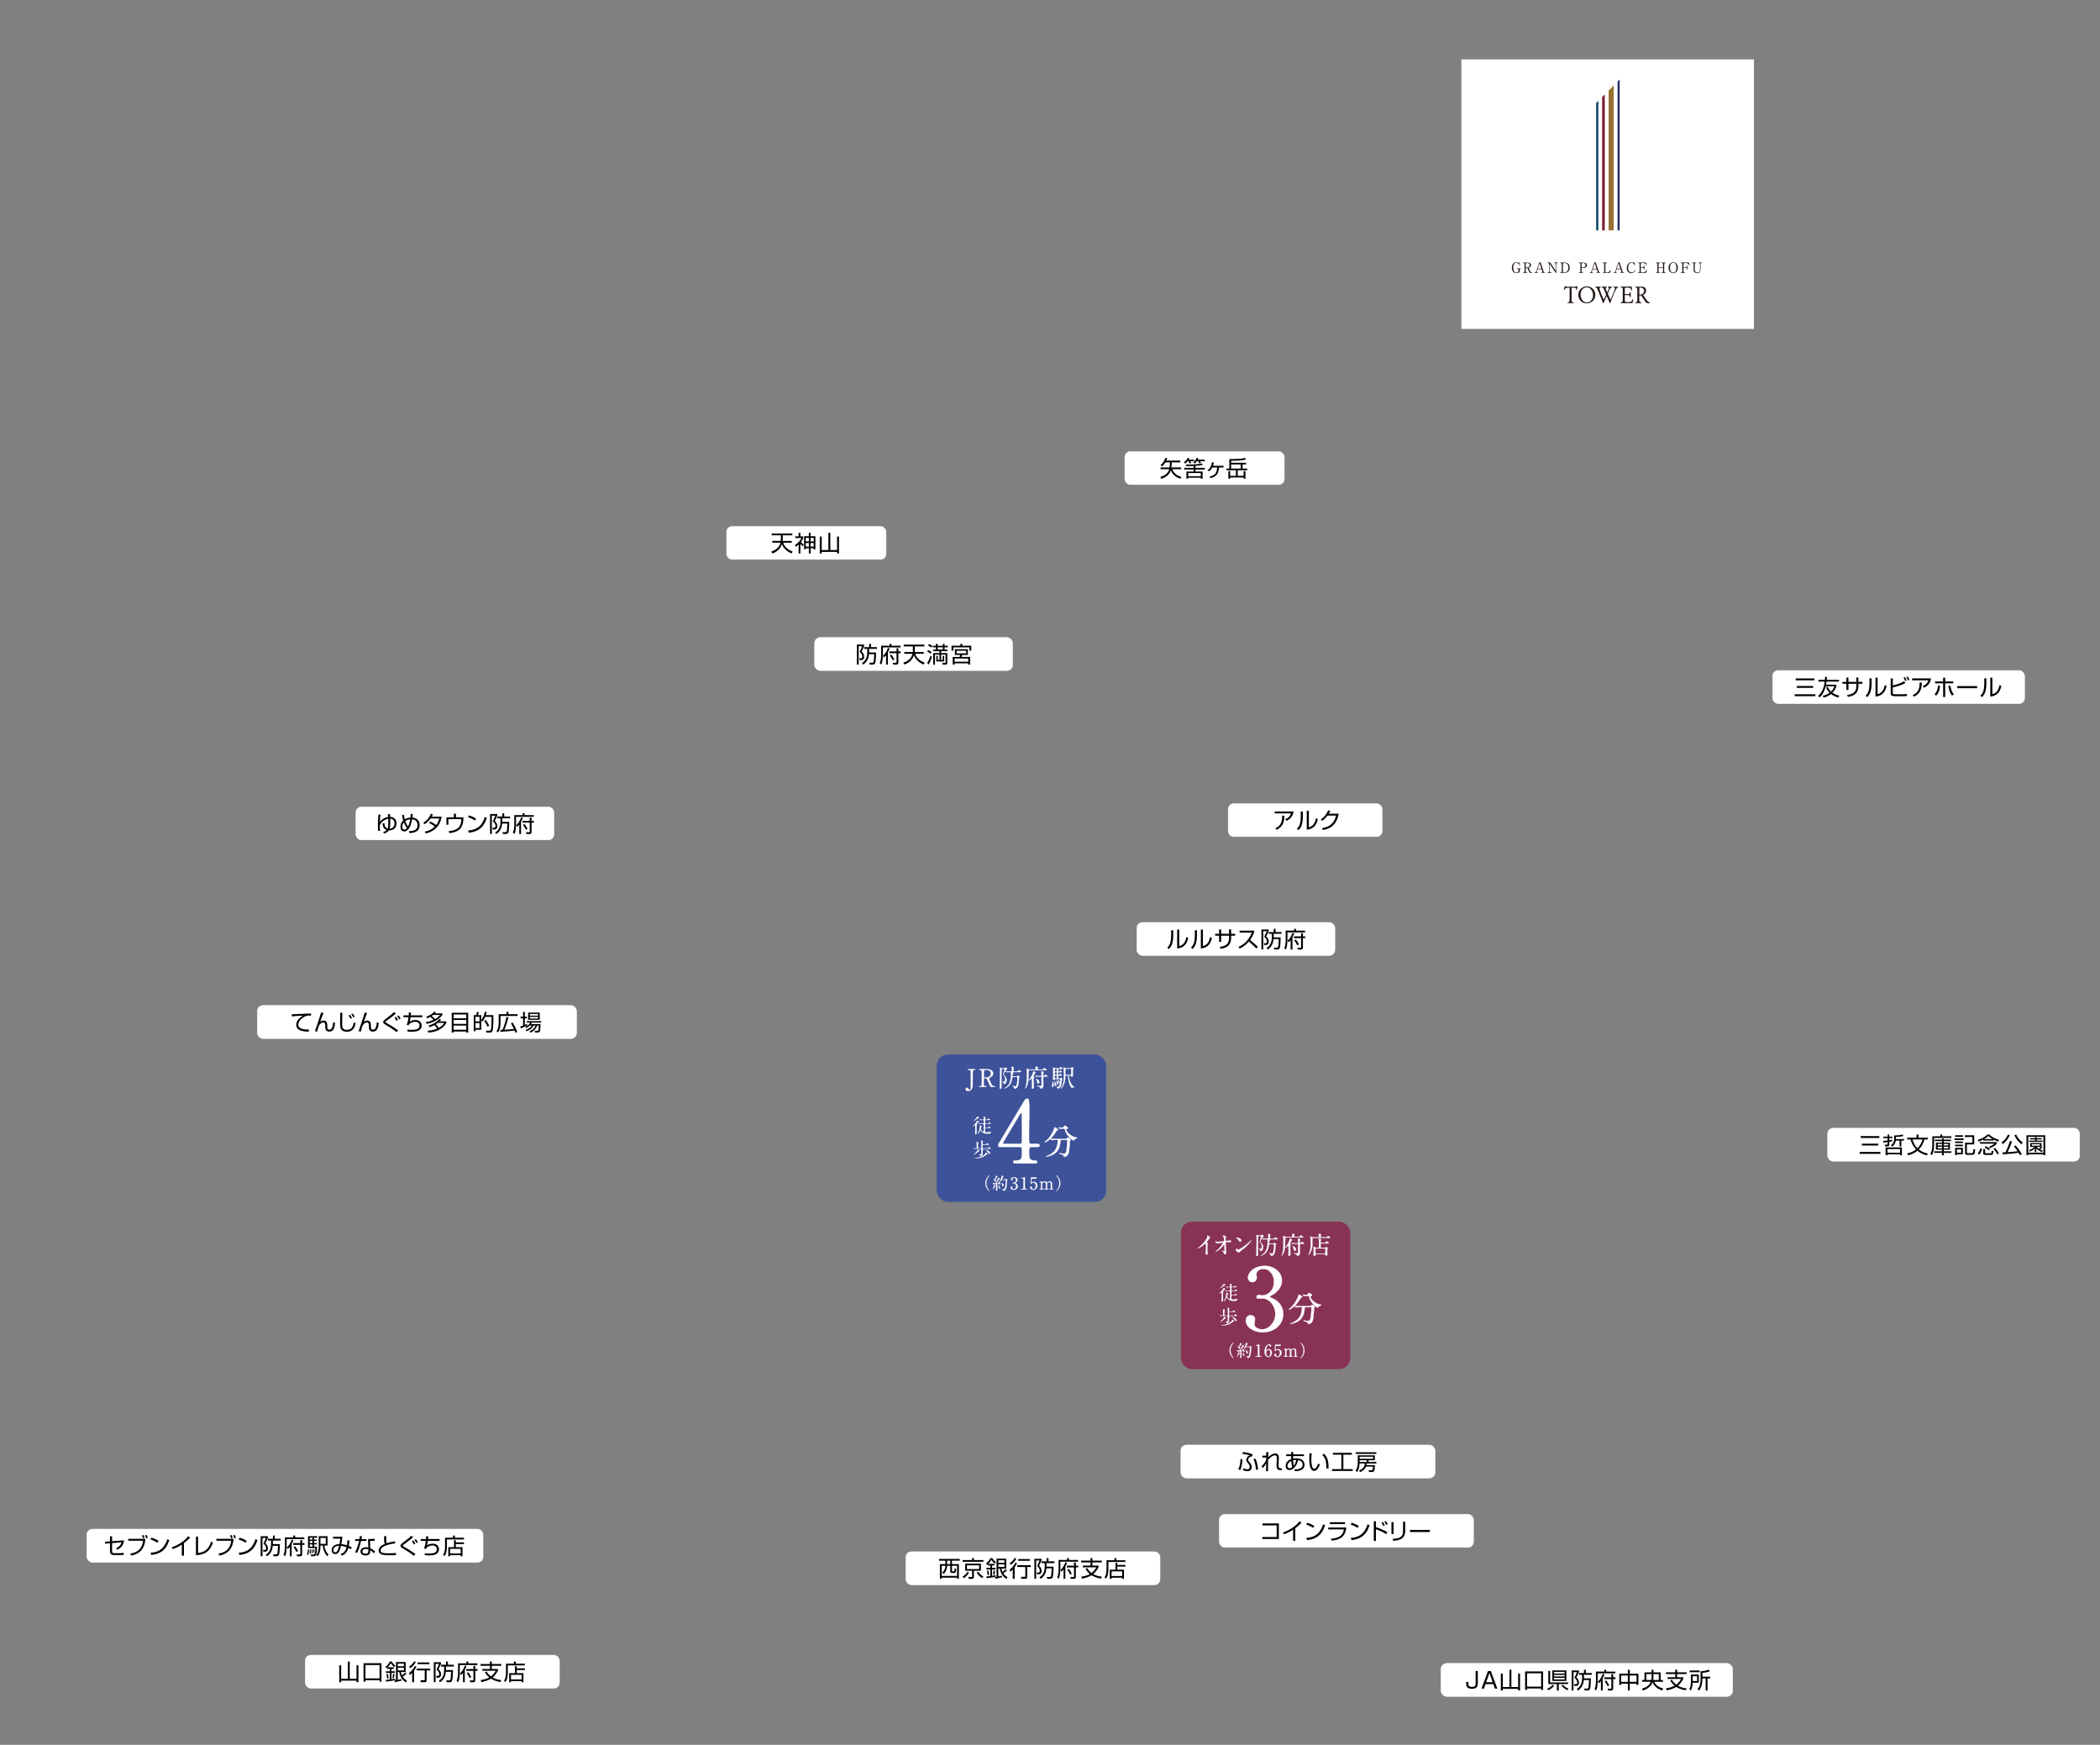 <?xml version="1.0" encoding="UTF-8"?>
<svg id="_レイヤー_2" data-name="レイヤー 2" xmlns="http://www.w3.org/2000/svg" xmlns:xlink="http://www.w3.org/1999/xlink" viewBox="0 0 1920 1595">
  <rect x="0" y="0" width="1920" height="1595" fill="#808080" stroke="none"/>
  <defs>
    <style>
      .cls-1 {
        fill: none;
      }

      .cls-2 {
        stroke-width: .16px;
      }

      .cls-2, .cls-3, .cls-4, .cls-5, .cls-6, .cls-7, .cls-8, .cls-9, .cls-10, .cls-11, .cls-12, .cls-13, .cls-14 {
        fill: #fff;
      }

      .cls-2, .cls-3, .cls-5, .cls-6, .cls-7, .cls-8, .cls-9, .cls-10, .cls-11, .cls-12, .cls-13, .cls-14 {
        stroke: #fff;
      }

      .cls-2, .cls-3, .cls-5, .cls-6, .cls-7, .cls-8, .cls-9, .cls-10, .cls-12, .cls-14 {
        stroke-linecap: round;
        stroke-linejoin: round;
      }

      .cls-15 {
        clip-path: url(#clippath);
      }

      .cls-3 {
        stroke-width: .6px;
      }

      .cls-16 {
        fill: #00405d;
      }

      .cls-17 {
        fill: #1e2c61;
      }

      .cls-18, .cls-19 {
        fill: #231815;
      }

      .cls-20 {
        fill: #3e529a;
      }

      .cls-21 {
        fill: #967031;
      }

      .cls-22 {
        fill: #835;
      }

      .cls-23 {
        fill: #7b1c32;
      }

      .cls-19 {
        stroke: #231815;
        stroke-width: .04px;
      }

      .cls-19, .cls-11, .cls-13 {
        stroke-miterlimit: 10;
      }

      .cls-5 {
        stroke-width: .52px;
      }

      .cls-6 {
        stroke-width: .48px;
      }

      .cls-7 {
        stroke-width: .48px;
      }

      .cls-8 {
        stroke-width: .41px;
      }

      .cls-9 {
        stroke-width: .42px;
      }

      .cls-10 {
        stroke-width: .38px;
      }

      .cls-11 {
        stroke-width: .28px;
      }

      .cls-12 {
        stroke-width: .54px;
      }

      .cls-13 {
        stroke-width: .18px;
      }

      .cls-14 {
        stroke-width: .37px;
      }
    </style>
    <clipPath id="clippath">
      <rect class="cls-1" width="1920" height="1595"/>
    </clipPath>
  </defs>
  <g id="_レイヤー_2-2" data-name="レイヤー 2">
    <g class="cls-15">
      <rect class="cls-20" x="856.42" y="963.92" width="154.87" height="134.76" rx="10.06" ry="10.06"/>
      <g>
        <path class="cls-2" d="m891.15,977.32c.22,0,.56,0,.56.38,0,.36-.31.36-.67.36-.29,0-1.47,0-1.65,1.16-.07.38-.07,7.19-.07,8.46,0,.56.04,3.28.04,3.91,0,1.34-.02,3.1-1.36,4.44-.83.83-1.92,1.23-2.99,1.23-1.21,0-2.17-.54-2.17-1.61,0-.56.29-1.29,1.32-1.29.83,0,.96.36,1.27,1.21.16.4.38.54.8.54,1.03,0,1.18-.8,1.27-1.34.09-.67.09-11.54.09-13.24,0-3.15,0-3.46-2.34-3.46-.09,0-.45,0-.45-.36,0-.38.33-.38.56-.38h5.78Z"/>
        <path class="cls-2" d="m901.85,977.32c1.07,0,6.16.11,6.16,3.86,0,2.28-1.72,3.3-2.97,3.91-.78.38-.87.42-.87.67,0,.54,1.88,4.49,2.32,5.34.31.6.92,1.79,2.63,1.79.22,0,.67,0,.67.36,0,.31-.45.36-.56.36h-2.79c-.22,0-.67,0-1.05-.65-.13-.22-1.72-3.68-1.96-4.24-1.23-2.7-1.38-3.06-2.17-3.06h-1.23c-.16,0-.45.09-.51.27-.09.22-.09,3.17-.09,3.68,0,2.7,0,3.28,2.05,3.28.16,0,.47,0,.47.36s-.4.36-.65.36h-5.51c-.22,0-.56-.04-.56-.36,0-.36.31-.36.62-.36,1.54,0,1.76-.71,1.83-1.54.04-.76.04-6.9.04-7.95,0-.83,0-3.95-.18-4.51-.29-.83-1.25-.83-1.76-.83-.13,0-.6,0-.6-.4,0-.33.4-.33.67-.33h5.98Zm-.8.74c-1.61,0-1.61,1-1.61,3.3,0,3.5,0,3.57.6,3.57h1.81c2.19,0,4.04-1.21,4.04-3.53,0-1.56-.85-3.35-3.75-3.35h-1.09Z"/>
        <path class="cls-2" d="m916.36,977.09c-.74,0-.74.36-.74.94,0,4.24,0,16.54-.02,16.63-.09.45-.96.62-1.23.62-.29,0-.4-.13-.4-.54,0-.71.11-1.85.16-2.57.13-2.92.18-5.85.18-8.77,0-5.07-.02-5.67-.11-6.9,0-.07-.09-.42-.09-.49,0-.04.07-.07.11-.07.13,0,.18.02.98.4.31.16.62.16.83.16h1.9c.38,0,.6,0,.83-.36.09-.13.16-.27.25-.31.67.2,1.85.69,1.85,1.16,0,.33-.07.38-.67.67-.22.11-2.03,3.26-2.43,3.88-.29.47-.33.54-.33.62,0,.16.16.29.71.76.11.11,2.21,1.83,2.21,4.46,0,1.79-1.25,3.46-2.34,3.46-.36,0-.38-.09-.51-.89-.04-.27-.16-.89-.92-1.27-.16-.07-.2-.11-.2-.13s.02-.04.04-.04.4.09.49.11c.47.11.78.11.94.11,1.07,0,1.12-1.59,1.12-2.17,0-1.27-.29-2.41-1.16-3.44-.62-.74-.69-.83-.69-1.05,0-.13,1.36-4.06,1.36-4.55,0-.45-.36-.45-.6-.45h-1.5Zm9.87,7.41c-.51,0-.65.16-.71.69-.33,2.63-1.14,7.61-6.59,9.64-.18.09-.58.2-.69.2-.07,0-.09-.04-.09-.07,0-.07.18-.16.4-.27.94-.47,2.25-1.5,3.24-2.77.94-1.21,2.61-3.42,2.61-10.49,0-1.07,0-1.43-.62-1.43h-.67c-1.29,0-2.28.04-2.7.07-.07.02-.29.04-.33.04-.07,0-.11-.04-.2-.13l-.42-.51q-.09-.11-.09-.16s.02-.04.07-.04c.13,0,.69.07.83.07.02,0,1.94.09,2.97.09h1.18c.62,0,.62-.27.62-1.36,0-.83,0-1.9-.11-2.5-.02-.07-.18-.31-.18-.38,0-.02.07-.11.18-.11.47,0,1.94.47,2.03.54.11.07.13.18.13.25,0,.11-.42.42-.47.51-.09.16-.09,2.08-.09,2.43,0,.29.07.62.74.62h1.96c1,0,1.12,0,1.43-.38.62-.74.69-.83.89-.83.16,0,2.1,1.21,2.1,1.47,0,.31-.45.31-1.21.31h-6.65c-.07,0-.2,0-.2.09,0,.07.47.29.62.36.16.09.4.18.4.38,0,.16-.65.54-.71.65-.07.11-.16,1.76-.16,1.88,0,.49.27.54.67.54h3.1c.25,0,.45,0,.65-.2.07-.09.4-.54.51-.54.22,0,1.56,1.03,1.56,1.27,0,.13-.42.54-.58.69-.02.25-.11,2.12-.13,2.52-.31,3.97-.6,5.42-1.76,6.61-.71.74-1.45.92-1.96.92-.27,0-.42-.04-.42-.11,0-.51,0-.74-.54-1.36-.45-.51-.74-.74-1.12-1.03-.02-.02-.07-.07-.07-.11l.04-.04q.07,0,.13.02c1.25.31,2.3.54,2.75.54.25,0,.42-.11.74-.78.85-1.85.89-5.69.89-7.08,0-.38-.02-.71-.65-.71h-3.33Z"/>
        <path class="cls-2" d="m946.21,977.72c.6,0,.69-.22.69-1.34,0-.25-.02-.6-.04-.78-.02-.07-.09-.4-.09-.49s.11-.09.2-.09c.4,0,2.23.38,2.23.69,0,.11-.42.49-.47.6-.07.2-.09.45-.09.62,0,.71.18.78.71.78h3.19c.94,0,1.05,0,1.38-.47.45-.58.71-.96.89-.96.31,0,2.25,1.5,2.25,1.81,0,.22-.49.22-1.32.22h-14.51c-.69,0-.71.36-.71.87-.11,5.16-.11,7.7-.62,10.34-.74,3.91-2.46,5.54-2.63,5.54-.11,0-.11-.11-.11-.18,0-.16.38-.94.45-1.14,1.14-3.21,1.23-6.45,1.23-12.59,0-.85,0-2.66-.13-3.42-.02-.09-.13-.56-.13-.67,0-.09.02-.2.13-.2.2,0,1.41.6,1.67.69.42.16.78.16,1.05.16h4.78Zm-1.16,6.5c.27.16.54.31.54.56,0,.11-.42.6-.47.74-.07.13-.07,1.23-.07,1.47,0,.4.07,3.86.07,4.11.02.42.13,2.52.13,3.01,0,.69-1,1.07-1.45,1.07s-.45-.2-.45-.36c0-.2.11-1.54.11-1.81.04-.87.02-5.51.02-6.76,0-.13,0-.49-.16-.49s-.94.83-1.09.98c-.4.33-1.27,1-1.5,1-.07,0-.16-.04-.16-.13.07-.07.98-1.25,1.09-1.43,1.9-2.9,2.97-5.67,3.1-6.74.02-.09.04-.27.2-.27.07,0,1.81.98,1.81,1.34,0,.18-.07.25-.42.49-.11.09-.83,1.41-1.23,2.14-.07.11-.38.69-.36.78,0,.07.09.2.27.29Zm5.16-.04c-1.61,0-2.32.02-2.81.07-.07,0-.4.04-.47.04-.09,0-.13-.04-.2-.13l-.42-.51c-.09-.11-.11-.11-.11-.16s.04-.04.09-.04c.16,0,.85.07.98.07,1.81.09,2.43.09,3.44.09h.87c.62,0,.67-.27.67-.71s-.02-1.83-.04-2.19c-.02-.2-.16-1.09-.16-1.23,0-.09,0-.2.11-.2.25,0,1.34.36,1.56.42.33.09.56.2.56.38,0,.07-.31.6-.36.69-.07.13-.09.31-.09.54v1.76c0,.27.02.51.36.51.22,0,.36-.07.49-.18.2-.16.89-1.21,1.14-1.21.13,0,.49.31.83.6.18.13.98.83,1.07.92.04.07.09.11.09.2,0,.27-.11.27-1.16.27h-2.08c-.67,0-.74.27-.74.78,0,1.14.09,6.16.09,7.19,0,.71,0,1.85-1.03,2.46-.31.18-1.14.56-1.45.56-.22,0-.22-.13-.25-.74-.02-.58-1.65-1.18-2.03-1.27-.25-.07-.89-.22-.89-.42,0-.09.13-.13.25-.13.22,0,1.18.13,1.36.13.56.04.74.04,1.23.04,1.07,0,1.18-.31,1.18-1.7v-6.34c0-.56-.42-.56-.69-.56h-1.38Zm.07,5.05c0,1.25-.94,1.36-1.07,1.36-.54,0-.69-.65-.87-1.38-.2-.85-.45-1.61-.78-2.21-.25-.42-.33-.6-.33-.71,0-.04.02-.09.09-.09.02,0,.13,0,.31.07,1.29.47,2.66,1.61,2.66,2.97Z"/>
        <path class="cls-2" d="m963.31,991.69c0,.47,0,1.94-.85,1.94-.38,0-.67-.36-.67-.8,0-.2.22-1.16.25-1.25.13-.62.25-1.41.25-1.9,0-.94,0-1,.13-1,.02,0,.09.02.13.04.33.2.76,1.67.76,2.97Zm5.27-5.85c.51,0,.56,0,.8-.22.29-.27.45-.42.58-.42.25,0,1.41.8,1.41,1.18,0,.13-.04.18-.42.67-.07.09-.13.25-.18.76-.02.29-.18,2.52-.74,4.53-.54,1.96-2.21,2.75-2.66,2.75-.2,0-.29-.04-.6-.58-.13-.2-.33-.42-.45-.51-.04-.04-.38-.29-.38-.38s.25-.09.45-.09c1.56,0,1.88-.65,1.99-.89.69-1.43,1.12-4.55,1.12-5.65,0-.54-.38-.54-.69-.54h-3.93c-.18,0-.36.04-.47.2-.31.42-.38.54-.92.54s-.69-.18-.69-.69c0-.36.16-5.05.16-5.8,0-.87-.02-2.9-.09-3.71-.02-.13-.13-.89-.13-1.05,0-.09,0-.13.07-.13.11,0,1.14.42,1.36.51.31.11.62.16.96.16h2.5c.92,0,1.18,0,1.41-.38.31-.56.42-.71.71-.71.25,0,1.65,1.05,1.65,1.38,0,.31-.47.31-1.21.31h-2.08c-.69,0-.69.16-.69,1.34,0,.78.04,1.12.62,1.12.47,0,.6,0,.78-.36.16-.27.4-.71.74-.71.31,0,1.34,1.07,1.34,1.36,0,.31-.38.31-1.03.31h-1.81c-.65,0-.65.11-.65,1.88,0,.6.49.6.65.6.33,0,.47,0,.65-.36.11-.25.33-.71.69-.71s1.41,1.07,1.41,1.38-.45.31-1.18.31h-1.52c-.69,0-.69.18-.69,1.99,0,.58.33.62.67.62h.49Zm-2.95,5.94c0,.71-.38.94-.65.94-.56,0-.65-.58-.67-1.41-.02-.62-.11-1.29-.27-1.99-.04-.16-.07-.38-.07-.54,0-.2.09-.25.22-.2.65.25,1.43,2.48,1.43,3.19Zm0-12.25c.65,0,.65-.36.65-1.21,0-.96,0-1.25-.67-1.25h-.65c-.67,0-.67.31-.67,1.23s0,1.23.67,1.23h.67Zm0,3.1c.65,0,.65-.33.65-1.23,0-.96,0-1.27-.65-1.27h-.67c-.67,0-.67.31-.67,1.27,0,.89,0,1.23.65,1.23h.69Zm-.07,3.21c.71,0,.71-.29.71-1.29s0-1.32-.65-1.32h-.63c-.71,0-.71.29-.71,1.29s0,1.32.69,1.32h.58Zm1.09,5.69c-.33,0-.33-.29-.38-1.12-.02-.4-.11-1.03-.25-1.61-.04-.16-.13-.71-.13-.8,0-.11,0-.25.09-.25.22,0,1.41,1.27,1.41,2.43,0,.92-.49,1.34-.74,1.34Zm2.17-2.12c0,.4-.2.74-.51.74-.4,0-.42-.13-.62-1.45-.04-.31-.13-.65-.29-1.03-.02-.09-.04-.16-.04-.25,0-.11.04-.18.16-.16.33.04,1.32,1.23,1.32,2.14Zm10-12.99c.33,0,.47-.07.6-.25.31-.47.49-.71.67-.71.2,0,1.36.92,1.36,1.21,0,.16-.42.85-.49,1.03-.07.27-.07,2.21-.07,2.61,0,.42.07,2.5.07,2.97,0,.58-.6.98-1.12.98-.47,0-.49-.22-.56-.71-.02-.27-.04-.45-.6-.45h-.87c-.16,0-.62,0-.62.56,0,.11.02.22.04.36.31,2.05,1.12,6.12,3.68,8.68.22.2,1.36,1.21,1.36,1.29s-.13.11-.22.11-.45-.04-.54-.04c-.22,0-.74.02-1.23.11-.09.02-.51.2-.56.2-.11,0-.25-.25-.31-.33-2.17-3.62-2.59-6.36-2.81-10.02-.07-.89-.11-.92-.65-.92h-1.25c-.67,0-.67.13-.67,1.36,0,3.01-.87,6.79-2.63,9.22-.18.27-1.07,1.34-1.32,1.34-.09,0-.13-.07-.13-.11,0-.09.69-1.18.83-1.41,1.94-3.64,1.94-8.42,1.94-10.16,0-1.16-.02-4.31-.31-6.47-.02-.13-.13-.76-.13-.92,0-.07,0-.22.09-.22.22,0,1.21.47,1.36.51.13.04.49.18.92.18h4.17Zm-4.17.58c-.25,0-.49.18-.54.33-.09.25-.09,3.95-.09,4.4s.04.78.67.78h4.02c.16,0,.45,0,.58-.25.16-.25.16-4.06.16-4.42,0-.62-.09-.85-.69-.85h-4.11Z"/>
      </g>
      <g>
        <g>
          <path class="cls-4" d="m891.65,1028.68c0-.05-.02-.22-.13-.22-.05,0-2.19,1.48-2.34,1.48-.02,0-.04-.02-.04-.04,0-.02.72-.78.82-.89.24-.25,2.75-3.03,3.33-4.26.11-.22.22-.47.29-.47.05,0,1.52.91,1.52,1.36,0,.09-.05.11-.49.25-.24.07-1.79,1.38-1.79,1.52,0,.09.07.13.14.15.31.07.42.11.42.31,0,.04,0,.09-.04.13-.04.07-.31.34-.34.42-.09.2-.11,2.19-.11,2.59-.02.69.07,4.08.07,4.84,0,1.03-.8,1.18-.96,1.18-.53,0-.53-.47-.53-.63,0-.14.07-1.07.09-1.21.09-1.36.09-2.06.09-4.04,0-1.14-.02-2.23-.02-2.46Zm3.51-6.77c0,.14-.07.16-.58.27-.29.05-.54.18-.92.45-1.77,1.27-2.32,1.65-3.59,2.21-.2.09-.22.11-.25.11-.02,0-.05,0-.05-.05s1.07-1,1.23-1.14c1-.94,1.79-1.81,2.45-2.9.14-.24.18-.31.29-.31.22,0,1.43,1.07,1.43,1.36Zm2.72,5.42c-.42,0-1.65,0-2.28.05-.07,0-.33.04-.4.04-.05,0-.09-.04-.15-.11l-.36-.42q-.07-.09-.07-.13s.02-.04.07-.04c.13,0,.69.05.8.05.83.04,1.63.07,2.48.07h.92c.49,0,.54-.09.54-1.99,0-.94-.09-.96-.85-.96-.42,0-1.65,0-2.28.05-.07,0-.33.04-.38.04-.07,0-.11-.04-.16-.11l-.36-.42c-.05-.09-.07-.09-.07-.13,0-.02.02-.04.07-.04.07,0,.96.07,1.14.07,1.32.05,1.36.05,2.32.05.16,0,.53,0,.53-.49,0-.4-.05-1.2-.07-1.39-.02-.11-.15-.56-.15-.65,0-.16.11-.2.24-.2.02,0,1.72.25,1.72.63,0,.09-.02.11-.34.38-.11.09-.14.22-.14.81s0,.91.6.91h.78c.83,0,.94,0,1.2-.4.36-.53.4-.58.56-.58.22,0,1.43.85,1.43,1.18,0,.27-.34.27-.98.27h-2.99c-.49,0-.58.14-.58.72,0,.22.04,1.2.04,1.39,0,.58,0,.83.58.83h1.43c.83,0,.92,0,1.12-.36.29-.49.42-.63.6-.63.29,0,1.49.89,1.49,1.2,0,.27-.33.27-.96.27h-4.24c-.11,0-.16,0-.16.07,0,.05.05.09.16.13.07.04.22.13.22.25,0,.09-.2.38-.22.43-.05.16-.09.31-.09.89,0,1.58,0,1.61.54,1.61h1.39c.83,0,.92,0,1.2-.4.34-.52.38-.58.54-.58.22,0,1.43.87,1.43,1.2,0,.25-.33.25-.98.25h-3.57c-.53,0-.56.24-.56.6v2.37c0,.69.16.89,1.16.89,1.92,0,3.26-.31,3.98-.49.11-.02.65-.18.69-.18.02,0,.05,0,.05.04s-.27.31-.33.36c-.62.69-.65.94-.65,1.1,0,.2,0,.33-.2.42-.24.07-1.5.16-2.23.16-3.44,0-4.96-.91-6.23-2.79-.07-.09-.25-.34-.38-.34-.11,0-.2.11-.34.42-.74,1.49-1.43,2.17-1.72,2.46-.36.34-.85.71-.91.71-.02,0-.02-.02-.02-.04,0-.05.4-.65.47-.78.85-1.47,1.87-3.48,1.87-6.36,0-.89,0-.94.2-.94.02,0,.65.16.85.22.6.18.65.2.65.36,0,.11-.29.47-.31.54-.07.22-.2,1.2-.24,1.39-.04.15-.25,1.07-.25,1.14,0,.67,1.54,2.05,2.23,2.05.11,0,.31-.02.36-.34.02-.16.07-3.19.07-3.42,0-.67,0-2.5-.16-2.99-.15-.42-.34-.42-.63-.42h-.72Z"/>
          <path class="cls-4" d="m895.6,1052c0,.15-.07.22-.38.27-.33.05-.53.25-.74.45-1.05.98-2.17,1.96-3.79,2.66-.13.05-.71.27-.78.27-.04,0-.07,0-.07-.04,0-.09,1.39-1.11,1.56-1.27,1.68-1.76,2.05-2.23,2.39-3.37.02-.04.09-.22.2-.22.05,0,.34.13.83.49.71.51.78.58.78.74Zm1.12-2.37c.49,0,.54-.2.54-.58,0-1.01-.02-2.06-.02-3.1,0-1.12,0-1.79-.11-2.34-.02-.14-.22-.78-.22-.85,0-.16.24-.18.31-.18.58,0,1.65.38,1.65.65,0,.07-.33.34-.36.42-.07.16-.07.33-.07,1.74,0,.33,0,.63.56.63h1.88c.69,0,.82-.04.92-.16s.58-1.01.78-1.01c.25,0,1.52,1.12,1.52,1.43,0,.24-.11.24-.98.24h-4.13c-.56,0-.56.29-.56.56v1.96c0,.58.2.6.58.6h3.31c.22,0,.8,0,.94-.07.2-.11.85-1.12,1.11-1.12.27,0,1.52,1.23,1.52,1.41,0,.25-.33.25-.96.25h-6.63s-.15.02-.15.09c0,.04.05.05.42.22.29.13.43.22.47.42.02.09-.02.13-.25.31-.31.22-.33,1.09-.33,1.49,0,.11.04,1.83.04,2.05,0,.96-.36,1.38-.83,1.65-.36.2-.76.33-1.07.33-.07,0-.16-.02-.25-.05-.11-.05-.38-.62-.47-.71-.13-.13-.91-.67-.91-.69,0-.05.07-.07.11-.07.05,0,.85.05,1.01.05,1.03,0,1.1-.2,1.12-.8,0-.53.02-1.27.02-1.81,0-2.32-.07-2.46-.65-2.46h-3.46c-.33,0-1.67.02-2.28.05-.05,0-.33.04-.4.04-.05,0-.09-.04-.14-.11l-.36-.42q-.07-.09-.07-.13s.04-.04.07-.04c.36,0,2.14.13,2.55.13s.47-.24.47-.6v-2.59c0-.51,0-1.41-.07-1.87-.02-.07-.14-.49-.14-.58s.05-.11.13-.11c.02,0,1.85.27,1.85.6,0,.04,0,.09-.02.13-.05.05-.34.29-.38.36-.11.22-.11.6-.11,3.97,0,.54.07.69.54.69h1.96Zm6.39,5.18c0,.22-.07.24-.51.33-.31.05-.42.14-1.41.92-3.55,2.79-7.37,2.79-9.02,2.79-.2,0-1.32,0-1.32-.14,0-.04.43-.11.71-.15,4.51-.71,6.99-1.67,8.86-3.44.2-.2.58-.56.91-1.45.07-.22.09-.25.22-.25.11,0,.18.07.83.58.6.47.74.62.74.82Zm2.28-.62c0,.4-.29.62-.67.62-.51,0-.65-.24-1.03-.87-.05-.09-1.14-1.52-2.45-2.55-.27-.22-.31-.24-.31-.31s.14-.07.18-.07c.29,0,1.09.24,1.47.4,1.81.78,2.81,2.01,2.81,2.79Z"/>
        </g>
        <path class="cls-8" d="m948.55,1045.76c.47,0,1.89.08,1.89,1.26,0,1.34-1.18,1.34-1.89,1.34h-5.45c-2.29,0-2.29,1.26-2.29,4.66,0,4.81,0,7.5,4.18,7.81,2.6.24,3.24.24,3.24,1.42s-1.42,1.18-2.13,1.18h-17.76c-.63,0-1.89-.08-1.89-1.18,0-1.34,1.03-1.34,2.68-1.34,5.37,0,5.37-2.84,5.37-7.81,0-3.24,0-4.74-2.13-4.74h-17.76c-.95,0-1.89,0-1.89-1.42,0-.79.16-1.03,1.58-3.32,1.74-2.92,20.37-34.02,20.84-34.89,2.37-3.87,2.6-4.34,3.87-4.34.47,0,1.1.24,1.5.79.47.87.47,9.87.47,11.6,0,3-.24,17.76-.24,21.08,0,7.1,0,7.89,2.21,7.89h5.6Zm-16.18,0c1.26,0,1.89-.79,2.05-1.74.08-.71.08-9.39.08-14.05,0-1.11-.16-11.52-.16-11.68,0-.24-.16-1.1-.63-1.1-.39,0-1.66,1.97-2.13,2.76-1.66,2.84-14.76,24.39-14.76,25.02,0,.47.47.79,1.58.79h13.97Z"/>
        <path class="cls-11" d="m967.4,1032.64c0,.32-.22.38-.9.55-.32.1-.9,1.03-1.61,2.18-3.72,6.13-8.83,8.89-9.53,8.89-.13,0-.19-.06-.19-.19,0-.19.06-.23.67-.71,4.33-3.4,6.77-8.73,7.22-9.7.22-.48,1.06-3.21,1.09-3.21.22-.1,3.24,1.64,3.24,2.18Zm3.11,9.38c-.83,0-.83.06-1.03,1.77-.29,2.83-.9,8.38-6.49,11.49-2.63,1.48-5.97,2.09-6.13,2.09-.1,0-.39,0-.39-.22,0-.16.16-.22.74-.42,2.22-.8,4.78-2.31,6.33-3.88,2.38-2.41,3.63-6.77,3.63-10.11,0-.71-.32-.71-.8-.71h-.96c-1.19,0-2.73.03-3.31.06-.13.03-.58.1-.67.1-.13,0-.19-.1-.29-.22l-.64-.74c-.1-.13-.13-.16-.13-.19,0-.06.03-.1.13-.1.22,0,1.19.13,1.41.13,1.57.06,2.89.1,4.4.1h7.03c1.44,0,1.6-.06,2.12-.61.48-.51.77-.71,1-.71.51,0,2.38,1.48,2.38,2.15,0,.16-.51.74-.58.87-.16.32-.35,3.98-.42,4.72-.35,3.88-.61,6.52-1.51,7.96-.87,1.38-2.79,1.93-3.27,1.93-.35,0-.35-.1-.61-1-.19-.74-1.28-1.16-2.95-1.64-.71-.19-1.06-.32-1.06-.51s.29-.19.35-.19c.22,0,1.09.19,1.25.23,1.7.22,1.89.26,2.28.26,1.54,0,2.41-.29,2.86-3.6.32-2.47.64-6.2.64-7.83,0-.87-.06-1.16-.96-1.16h-4.33Zm1.6-10.34c-.8,0-1.89.03-2.57.06-.1,0-.55.06-.64.06s-.13-.03-.26-.19l-.61-.74c-.06-.06-.1-.16-.1-.22,0-.03.03-.06.1-.06.19,0,1.12.13,1.32.13.35.03,1.7.1,1.93.1.74,0,1.16-.55,1.35-.83.64-.9.71-1,.96-1,.42,0,2.79,1.61,2.79,2.31,0,.32-.1.35-.96.58-.16.03-.64.19-.64.67,0,1.67,4.24,6.77,9.66,7.32.1,0,.48.06.48.26,0,.16-.83.35-.96.38-.83.42-1.54,1-1.96,1.48-.06.1-.42.48-.51.48-1.09,0-6.39-4.43-7.67-9.28-.35-1.38-.42-1.51-1.16-1.51h-.55Z"/>
      </g>
      <g>
        <path class="cls-13" d="m903.95,1087.82c.12.14.74.8.74.89,0,.03-.03.09-.11.09-.15,0-3.64-2.51-3.64-7.2s3.49-7.2,3.64-7.2c.08,0,.11.06.11.09,0,.09-.62.76-.74.89-.61.76-2.18,2.92-2.18,6.21s1.57,5.46,2.18,6.21Z"/>
        <path class="cls-13" d="m910.19,1083.93c0,.09-.26.33-.3.39-.26.36-1.29,2-1.54,2.3-.11.14-.42.48-.54.48-.05,0-.06-.01-.06-.06,0-.01.45-1.1.53-1.32.27-.77.54-1.54.56-1.97.01-.44.01-.48.14-.48.09,0,.48.15.59.2.21.09.63.29.63.45Zm3.21-1.75c-.03-.14-.06-.23-.21-.23-.14,0-.85.15-1.01.17-.41.06-.41.18-.41.76,0,.67.01,3.96.01,4.7s-.63.83-.77.83c-.33,0-.33-.26-.33-.36,0-.2.08-1.12.08-1.33.03-1.1.08-2.96.08-4.05,0-.2-.03-.36-.3-.36s-1.42.11-1.77.23c-.06.03-.36.23-.44.23-.27,0-.36-1.21-.36-1.29s0-.23.14-.23c.01,0,.38.11.41.12.32.11.85.21,1.51.21.48,0,.54-.04.68-.27.77-1.27,1.65-3.31,1.83-4.23.08-.36.08-.39.2-.39.08,0,1.47.56,1.47.88,0,.14-.11.18-.23.2-.14.03-.27.05-.54.32-.41.41-2.34,3.37-2.34,3.45,0,.04.03.06.05.08.06.02.95.02,1.06.02.23,0,.71-.03.88-.05.08,0,.14-.03.14-.14,0-.18-.42-1.04-.42-1.07,0-.06.04-.06.06-.06.24,0,1.66.82,1.66,1.91,0,.33-.2.6-.47.6-.33,0-.53-.12-.62-.62Zm-3.3-1.98c-.21,0-.33-.09-.5-.48-.06-.17-.39-.88-1.01-1.62-.15-.18-.17-.2-.17-.24s.03-.09.12-.09c.18,0,.98.38,1.09.38.2,0,.73-1.88.92-3.08.04-.24.08-.24.14-.24.11,0,1.36.51,1.36.7,0,.09-.38.33-.44.39-.18.2-1.51,2.27-1.51,2.48,0,.14.06.21.14.29.18.2.38.6.38.88,0,.3-.17.65-.51.65Zm4.37,5.59c0,.44-.33.77-.62.77s-.33-.12-.56-1.18c-.14-.6-.18-.7-.48-1.3-.03-.08-.09-.21-.09-.27s.05-.08.08-.08c.14,0,.61.35.86.61.44.44.82,1.03.82,1.45Zm1.5-7.23c-.33,0-.44.04-.56.23-.35.54-1.19,1.86-1.47,1.86-.08,0-.11-.04-.11-.11,0-.03.56-1.1.65-1.32.63-1.36,1.3-3.42,1.3-4.23,0-.03-.01-.18-.01-.21,0-.04.01-.09.06-.09s1.65.48,1.65.79c0,.15-.18.24-.41.35-.24.11-1.2,2.22-1.2,2.24,0,.09.12.09.26.09h2.77c.41,0,.42,0,.59-.14.27-.26.3-.29.41-.29.18,0,1.19.56,1.19.86,0,.11-.04.12-.38.39-.12.09-.12.74-.12,1.13-.03,2.78-.44,6.08-1.29,7.39-.39.62-1.22.95-1.63.95-.2,0-.24-.12-.38-.48-.14-.38-.48-.71-.83-.95-.21-.14-.24-.15-.24-.23,0-.06.05-.06.06-.06.03,0,.41.14.48.15.41.12.71.23.95.23.65,0,.98-.64,1.17-1.36.48-1.83.68-3.71.68-5.59,0-.24,0-1.33-.04-1.41-.09-.2-.29-.2-.45-.2h-3.1Zm1.65,4.88c0,.57-.36.97-.73.97s-.42-.18-.61-1.16c-.14-.73-.38-1.35-.45-1.5-.11-.23-.12-.27-.12-.32s0-.09.04-.09c.24,0,.95.57,1.2.82.42.41.67.83.67,1.29Z"/>
        <path class="cls-13" d="m930.25,1078.6c0,.89-.51,1.69-1.35,2.3-.12.08-.79.44-.79.53,0,.14.71.38.83.45.71.44,1.53,1.24,1.53,2.57,0,1.94-1.66,3.19-3.57,3.19-1.51,0-2.96-.85-2.96-2.06,0-.62.42-.91.86-.91.51,0,.74.41.74.71,0,.12-.14.68-.14.8,0,.56.65.97,1.36.97,1.21,0,2.34-1.23,2.34-2.69s-1.04-2.77-2.37-2.77c-.08,0-.5.06-.59.06-.23,0-.33-.14-.33-.3,0-.18.15-.32.35-.32.09,0,.54.08.65.08,1.03,0,2.07-.94,2.07-2.39,0-1.16-.71-2.28-1.91-2.28-.8,0-1.21.53-1.21.97,0,.08.08.47.08.56,0,.45-.35.8-.77.8-.48,0-.76-.41-.76-.8,0-.73.89-2.03,2.95-2.03,1.5,0,2.98,1.01,2.98,2.56Z"/>
        <path class="cls-13" d="m933.86,1087.35c-.33,0-.35-.2-.35-.24,0-.24.23-.24.77-.24.82,0,1.21-.04,1.39-.47.11-.26.11-2.92.11-3.45,0-.73-.03-4.25-.03-5.05,0-.71-.21-.71-1.48-.71-.36,0-.51,0-.51-.2s.15-.21.62-.24c.36-.01,1.12-.17,1.71-.38.11-.03.62-.33.74-.33.17,0,.17.04.17.73,0,.41-.03,2.36-.03,2.81,0,.7.01,6.5.06,6.67.11.44.32.62,1.44.62.14,0,.36,0,.36.27,0,.21-.24.21-.38.21h-4.58Z"/>
        <path class="cls-13" d="m943.51,1077.48c-.51,0-.51.14-.53.6-.02.23-.12,2.78-.12,2.8,0,.12.03.23.14.23.09,0,.14-.03.59-.32.44-.29.97-.44,1.59-.44,1.98,0,3.25,1.62,3.25,3.43,0,2.24-1.86,3.86-3.78,3.86-1.6,0-2.83-1.18-2.83-2.15,0-.5.35-.88.89-.88.44,0,.77.27.77.74,0,.12-.12.71-.12.85,0,.65.73.95,1.25.95,1.1,0,2.4-1.07,2.4-3.19s-1.16-2.96-2.13-2.96-1.83.76-1.97.88c-.08.06-.36.42-.47.42-.12,0-.14-.11-.14-.24,0-.6.18-4.35.21-5.17,0-.2.03-.56.48-.56h4.32c.3,0,.44,0,.44.15,0,.09-.12.54-.21.77-.09.23-.24.23-.44.23h-3.61Z"/>
        <path class="cls-13" d="m959.86,1087.35c-.27,0-.29-.18-.29-.24,0-.23.18-.24.41-.24.79-.03.79-.44.79-2.48s-.03-2.28-.15-2.8c-.14-.54-.53-1.01-1.19-1.01-.85,0-1.85.76-2.04,1.27-.09.24-.09,2.4-.09,2.83,0,1.47,0,1.63.15,1.86s.35.32.62.33c.44.02.57.02.57.24,0,.24-.21.24-.35.24h-3.04c-.14,0-.36,0-.36-.24,0-.09.05-.18.12-.21.08-.04.53-.03.63-.04.61-.12.61-.44.61-2.54s0-2.37-.2-2.93c-.12-.36-.51-.8-1.13-.8-.65,0-1.35.42-1.68.76-.36.36-.39.39-.39,2.98,0,2.1,0,2.53.79,2.55.23,0,.45.02.45.24s-.21.24-.33.24h-2.86c-.08,0-.3,0-.3-.24s.2-.24.45-.24c.38,0,.61-.26.67-.44.11-.32.11-2.51.11-3.02,0-.42,0-2.07-.09-2.33-.04-.15-.23-.38-.56-.38-.06,0-.38.04-.45.04-.03,0-.15,0-.15-.11,0-.12.04-.14.74-.33.35-.09,1.3-.35,1.42-.38.15,0,.15.08.15.44,0,.39.01.5.15.5.06,0,.36-.23.45-.29.38-.27,1.04-.65,1.89-.65,1.22,0,1.54.68,1.69.98.03.06.11.21.2.21.08,0,.11-.03.35-.24.47-.41,1.21-.95,2.28-.95s1.53.48,1.72,1.16c.18.64.18.92.18,3.46,0,1.82,0,2.31.85,2.31.11,0,.35,0,.35.26,0,.15-.14.23-.29.23h-2.84Z"/>
        <path class="cls-13" d="m966.4,1075.39c-.12-.14-.74-.8-.74-.89,0-.03.03-.09.11-.09.15,0,3.64,2.51,3.64,7.2s-3.49,7.2-3.64,7.2c-.08,0-.11-.06-.11-.09,0-.09.62-.76.74-.89.6-.76,2.18-2.92,2.18-6.21s-1.57-5.46-2.18-6.21Z"/>
      </g>
      <rect class="cls-22" x="1079.67" y="1116.78" width="154.87" height="134.76" rx="10.06" ry="10.06"/>
      <g>
        <path class="cls-2" d="m1103.32,1135.74c.87.54.96.63.96.83,0,.13-.25.76-.27.89-.09.4-.13.87-.13,3.95,0,.6.02,1.81.07,2.68.02.27.16,1.56.16,1.85,0,.22,0,.98-.54.98-.62,0-1.38-.96-1.38-1.56,0-.22.22-1.21.25-1.43.13-1.21.22-2.92.22-4.11,0-.8,0-3.15-.58-3.15-.11,0-.2.09-.38.27-2.19,2.1-5.94,4.26-6.34,4.26-.07,0-.11-.04-.11-.13,0-.07.02-.11.07-.16.58-.51,1.21-1.03,1.56-1.34,5.27-4.51,7.01-8.3,7.01-8.93,0-.22-.07-.42-.18-.63-.02-.04-.16-.31-.16-.36,0-.09.11-.18.22-.18.33,0,2.59.94,2.59,1.79,0,.22-.11.38-.2.45-.6.49-.69.62-1.52,1.83-.38.54-1.09,1.34-1.52,1.88,0,.13.07.22.2.31Z"/>
        <path class="cls-2" d="m1112.07,1135c.71.13,1.65.13,1.83.13,1.21,0,4.51-.31,4.84-.38.33-.07.49-.2.49-.54,0-2.88-.6-3.59-.87-3.88-.09-.09-.49-.47-.49-.58,0-.2,1.05-.2,1.25-.2,1.09,0,1.76.69,1.76.92,0,.13-.25.71-.29.83-.04.27-.07,1.5-.07,1.83,0,1.07.02,1.32.47,1.32s1.83-.25,2.37-.33c.16-.02.87-.25,1-.25.2,0,1.38.29,1.38.96,0,.6-1.09.6-1.38.6s-1.54-.09-1.81-.09c-1.96,0-1.96.33-1.96.8,0,.33.25,5.54.29,6.03.04.4.27,2.08.27,2.41,0,1.18-.74,2.08-1.34,2.08-.51,0-.62-.38-.83-1.12-.2-.69-.85-1.43-1.29-1.83-.07-.07-.49-.47-.49-.51s.07-.07.09-.07c.04,0,1.74.65,1.99.65.29,0,.29-.36.29-.54,0-2.46-.11-5.27-.16-5.38-.02-.09-.11-.13-.2-.13-.11,0-.16.04-.54.51-3.21,3.97-6.76,6.07-7.23,6.07-.07,0-.13-.04-.13-.09,0-.11,1.21-1.14,1.43-1.34,3.15-2.95,5.42-6.07,5.42-6.74,0-.13-.09-.25-.25-.25-.4,0-3.04.33-3.44.42-.22.07-1.14.42-1.34.42-.67,0-2.05-1.52-2.05-1.85,0-.09.11-.11.13-.11.13,0,.74.2.85.22Z"/>
        <path class="cls-2" d="m1135.78,1142.41c-.58.42-1.72,1.27-2.19,1.83-.42.51-.47.56-.8.56-1.21,0-2.86-1.43-2.86-2.32,0-.16.02-1.18.22-1.18.09,0,.58.38.67.42.29.18,1.03.51,1.52.51,1.09,0,7.01-3.95,10.72-7.61.36-.36.98-.98,1.03-.98s.11.07.11.11c0,.2-2.61,4.38-8.42,8.66Zm-1.83-7.34c-.6,0-.83-.36-1.56-1.47-.76-1.14-1.41-1.47-2.03-1.83-.09-.04-.2-.11-.2-.2s.18-.2.49-.2c2.39,0,4.26,1.27,4.26,2.59,0,.67-.38,1.12-.96,1.12Z"/>
        <path class="cls-2" d="m1150.96,1129.96c-.74,0-.74.36-.74.94,0,4.24,0,16.54-.02,16.63-.09.45-.96.62-1.23.62-.29,0-.4-.13-.4-.54,0-.71.11-1.85.16-2.57.13-2.92.18-5.85.18-8.77,0-5.07-.02-5.67-.11-6.9,0-.07-.09-.42-.09-.49,0-.04.07-.07.11-.07.13,0,.18.02.98.4.31.16.62.16.83.16h1.9c.38,0,.6,0,.83-.36.09-.13.16-.27.25-.31.67.2,1.85.69,1.85,1.16,0,.33-.07.38-.67.67-.22.11-2.03,3.26-2.43,3.88-.29.47-.33.54-.33.62,0,.16.16.29.71.76.11.11,2.21,1.83,2.21,4.46,0,1.79-1.25,3.46-2.34,3.46-.36,0-.38-.09-.51-.89-.04-.27-.16-.89-.92-1.27-.16-.07-.2-.11-.2-.13s.02-.04.04-.04.4.09.49.11c.47.11.78.11.94.11,1.07,0,1.12-1.58,1.12-2.17,0-1.27-.29-2.41-1.16-3.44-.62-.74-.69-.83-.69-1.05,0-.13,1.36-4.06,1.36-4.55,0-.45-.36-.45-.6-.45h-1.5Zm9.87,7.41c-.51,0-.65.16-.71.69-.33,2.63-1.14,7.61-6.59,9.64-.18.09-.58.2-.69.2-.07,0-.09-.04-.09-.07,0-.07.18-.16.4-.27.94-.47,2.25-1.5,3.24-2.77.94-1.21,2.61-3.42,2.61-10.49,0-1.07,0-1.43-.62-1.43h-.67c-1.29,0-2.28.04-2.7.07-.07.02-.29.04-.33.04-.07,0-.11-.04-.2-.13l-.42-.51q-.09-.11-.09-.16s.02-.04.07-.04c.13,0,.69.07.83.07.02,0,1.94.09,2.97.09h1.18c.62,0,.62-.27.62-1.36,0-.83,0-1.9-.11-2.5-.02-.07-.18-.31-.18-.38,0-.02.07-.11.18-.11.47,0,1.94.47,2.03.54.11.07.13.18.13.25,0,.11-.42.42-.47.51-.09.16-.09,2.08-.09,2.43,0,.29.07.62.74.62h1.96c1,0,1.12,0,1.43-.38.62-.74.69-.83.89-.83.16,0,2.1,1.21,2.1,1.47,0,.31-.45.31-1.21.31h-6.65c-.07,0-.2,0-.2.09,0,.07.47.29.62.36.16.09.4.18.4.38,0,.16-.65.54-.71.65-.07.11-.16,1.76-.16,1.88,0,.49.27.54.67.54h3.1c.25,0,.45,0,.65-.2.07-.09.4-.54.51-.54.22,0,1.56,1.03,1.56,1.27,0,.13-.42.54-.58.69-.02.25-.11,2.12-.13,2.52-.31,3.97-.6,5.42-1.76,6.61-.71.74-1.45.92-1.96.92-.27,0-.42-.04-.42-.11,0-.51,0-.74-.54-1.36-.45-.51-.74-.74-1.12-1.03-.02-.02-.07-.07-.07-.11l.04-.04q.07,0,.13.02c1.25.31,2.3.54,2.75.54.25,0,.42-.11.74-.78.85-1.85.89-5.69.89-7.08,0-.38-.02-.71-.65-.71h-3.33Z"/>
        <path class="cls-2" d="m1180.81,1130.58c.6,0,.69-.22.69-1.34,0-.25-.02-.6-.04-.78-.02-.07-.09-.4-.09-.49s.11-.09.2-.09c.4,0,2.23.38,2.23.69,0,.11-.42.49-.47.6-.07.2-.09.45-.09.62,0,.71.18.78.71.78h3.19c.94,0,1.05,0,1.38-.47.45-.58.71-.96.89-.96.31,0,2.25,1.5,2.25,1.81,0,.22-.49.22-1.32.22h-14.51c-.69,0-.71.36-.71.87-.11,5.16-.11,7.7-.62,10.34-.74,3.91-2.46,5.54-2.63,5.54-.11,0-.11-.11-.11-.18,0-.16.38-.94.45-1.14,1.14-3.21,1.23-6.45,1.23-12.59,0-.85,0-2.66-.13-3.42-.02-.09-.13-.56-.13-.67,0-.09.02-.2.13-.2.2,0,1.41.6,1.67.69.42.16.78.16,1.05.16h4.78Zm-1.16,6.5c.27.16.54.31.54.56,0,.11-.42.6-.47.74-.07.13-.07,1.23-.07,1.47,0,.4.07,3.86.07,4.11.02.42.13,2.52.13,3.01,0,.69-1,1.07-1.45,1.07s-.45-.2-.45-.36c0-.2.11-1.54.11-1.81.04-.87.02-5.51.02-6.76,0-.13,0-.49-.16-.49s-.94.83-1.09.98c-.4.33-1.27,1-1.5,1-.07,0-.16-.04-.16-.13.07-.07.98-1.25,1.09-1.43,1.9-2.9,2.97-5.67,3.1-6.74.02-.09.04-.27.2-.27.07,0,1.81.98,1.81,1.34,0,.18-.07.25-.42.49-.11.09-.83,1.41-1.23,2.14-.07.11-.38.69-.36.78,0,.07.09.2.27.29Zm5.16-.04c-1.61,0-2.32.02-2.81.07-.07,0-.4.04-.47.04-.09,0-.13-.04-.2-.13l-.42-.51c-.09-.11-.11-.11-.11-.16s.04-.04.09-.04c.16,0,.85.07.98.07,1.81.09,2.43.09,3.44.09h.87c.62,0,.67-.27.67-.71s-.02-1.83-.04-2.19c-.02-.2-.16-1.09-.16-1.23,0-.09,0-.2.11-.2.25,0,1.34.36,1.56.42.33.09.56.2.56.38,0,.07-.31.6-.36.69-.07.13-.09.31-.09.54v1.76c0,.27.02.51.36.51.22,0,.36-.07.49-.18.2-.16.89-1.21,1.14-1.21.13,0,.49.31.83.6.18.13.98.83,1.07.92.04.07.09.11.09.2,0,.27-.11.27-1.16.27h-2.08c-.67,0-.74.27-.74.78,0,1.14.09,6.16.09,7.19,0,.71,0,1.85-1.03,2.46-.31.18-1.14.56-1.45.56-.22,0-.22-.13-.25-.74-.02-.58-1.65-1.18-2.03-1.27-.25-.07-.89-.22-.89-.42,0-.09.13-.13.25-.13.22,0,1.18.13,1.36.13.56.04.74.04,1.23.04,1.07,0,1.18-.31,1.18-1.7v-6.34c0-.56-.42-.56-.69-.56h-1.38Zm.07,5.05c0,1.25-.94,1.36-1.07,1.36-.54,0-.69-.65-.87-1.38-.2-.85-.45-1.61-.78-2.21-.25-.42-.33-.6-.33-.71,0-.04.02-.09.09-.09.02,0,.13,0,.31.07,1.29.47,2.66,1.61,2.66,2.97Z"/>
        <path class="cls-2" d="m1205.19,1131.03c.25,0,.69,0,.69-.58,0-.09-.07-.8-.13-1.38-.02-.16-.25-.83-.25-.96s.13-.2.27-.2c.29,0,2.17.11,2.17.56,0,.09-.31.42-.36.51-.11.16-.11.4-.11.89,0,.89,0,1.16.67,1.16h3.88c1.05,0,1.16,0,1.43-.38.54-.74.6-.83.8-.83.38,0,1.96,1.27,1.96,1.5,0,.31-.11.31-1.18.31h-14.47c-.69,0-.69.36-.69,1.25,0,.65.07,3.48.07,4.06,0,3.12-.51,5.83-2.25,8.62-.22.33-1.05,1.58-1.29,1.58-.07,0-.07-.09-.07-.13s.94-2.39,1.07-2.75c.98-2.59.98-5.83.98-7.84,0-2.66-.27-4.89-.31-5.16-.02-.13-.2-.71-.2-.83,0-.09.04-.2.18-.2s1.41.51,1.67.6c.56.18.78.18,1.14.18h4.33Zm0,9.64c.67,0,.67-.38.67-1.05,0-.47.04-2.57.04-2.99,0-1.7-.11-2.97-.18-3.39-.02-.09-.11-.51-.11-.6,0-.18.13-.25.25-.25.07,0,2.12.33,2.12.71,0,.11-.38.51-.42.6-.16.31-.16,1.27-.16,1.67,0,.29,0,.71.65.71h2.68c.96,0,1.05,0,1.36-.42.58-.85.62-.92.87-.92.4,0,1.96,1.16,1.96,1.52,0,.4-.47.4-1.18.4h-5.67c-.25,0-.49.04-.6.33-.04.09-.07.13-.07,2.86,0,.45.02.8.67.8h2.97c.18,0,.45,0,.67-.16.11-.09.6-.58.74-.58.29,0,1.72.85,1.72,1.16,0,.16-.54.58-.62.67-.13.13-.13.2-.13.69,0,.65.16,3.93.16,4.13,0,.42,0,1.23-1.14,1.23-.58,0-.58-.22-.62-.76-.02-.45-.33-.54-.62-.54h-7.75c-.29,0-.54.07-.62.42-.07.29-.25,1.09-1.25,1.09-.58,0-.62-.31-.62-.62,0-.67.11-3.64.11-4.26,0-1.03-.04-1.79-.07-2.25-.02-.16-.13-.94-.13-1.09,0-.07.09-.11.18-.11.25,0,.45.09,1.63.71.36.18.6.27,1.03.27h1.52Zm-1.85.6c-.33,0-.58.09-.65.42-.02.11-.02,2.88-.02,3.19,0,.71.04,1.05.71,1.05h7.79c.29,0,.58-.11.62-.45v-3.24c0-.65,0-.98-.65-.98h-7.81Z"/>
      </g>
      <g>
        <g>
          <path class="cls-4" d="m1116.92,1181.54c0-.05-.02-.22-.13-.22-.05,0-2.19,1.48-2.34,1.48-.02,0-.04-.02-.04-.04,0-.02.72-.78.82-.89.24-.25,2.75-3.03,3.33-4.26.11-.22.22-.47.29-.47.05,0,1.52.91,1.52,1.36,0,.09-.05.11-.49.25-.24.07-1.79,1.38-1.79,1.52,0,.09.07.13.14.15.31.07.42.11.42.31,0,.04,0,.09-.04.13-.04.07-.31.34-.34.42-.09.2-.11,2.19-.11,2.59-.02.69.07,4.08.07,4.84,0,1.03-.8,1.18-.96,1.18-.53,0-.53-.47-.53-.63,0-.14.07-1.07.09-1.21.09-1.36.09-2.06.09-4.04,0-1.14-.02-2.23-.02-2.46Zm3.51-6.77c0,.14-.07.16-.58.27-.29.05-.54.18-.92.45-1.77,1.27-2.32,1.65-3.59,2.21-.2.09-.22.11-.25.11-.02,0-.05,0-.05-.05s1.07-1,1.23-1.14c1-.94,1.79-1.81,2.45-2.9.14-.24.18-.31.29-.31.22,0,1.43,1.07,1.43,1.36Zm2.72,5.42c-.42,0-1.65,0-2.28.05-.07,0-.33.04-.4.04-.05,0-.09-.04-.15-.11l-.36-.42q-.07-.09-.07-.13s.02-.04.07-.04c.13,0,.69.05.8.05.83.04,1.63.07,2.48.07h.92c.49,0,.54-.09.54-1.99,0-.94-.09-.96-.85-.96-.42,0-1.65,0-2.28.05-.07,0-.33.04-.38.04-.07,0-.11-.04-.16-.11l-.36-.42c-.05-.09-.07-.09-.07-.13,0-.02.02-.04.07-.04.07,0,.96.07,1.14.07,1.32.05,1.36.05,2.32.05.16,0,.53,0,.53-.49,0-.4-.05-1.2-.07-1.39-.02-.11-.15-.56-.15-.65,0-.16.11-.2.24-.2.02,0,1.72.25,1.72.63,0,.09-.02.11-.34.38-.11.09-.14.22-.14.81s0,.91.6.91h.78c.83,0,.94,0,1.2-.4.36-.53.4-.58.56-.58.22,0,1.43.85,1.43,1.18,0,.27-.34.27-.98.27h-2.99c-.49,0-.58.14-.58.72,0,.22.04,1.2.04,1.39,0,.58,0,.83.58.83h1.43c.83,0,.92,0,1.12-.36.29-.49.42-.63.6-.63.29,0,1.49.89,1.49,1.2,0,.27-.33.27-.96.27h-4.24c-.11,0-.16,0-.16.07,0,.05.05.09.16.13.07.04.22.13.22.25,0,.09-.2.38-.22.43-.05.16-.09.31-.09.89,0,1.58,0,1.61.54,1.61h1.39c.83,0,.92,0,1.2-.4.34-.52.38-.58.54-.58.22,0,1.43.87,1.43,1.2,0,.25-.33.25-.98.25h-3.57c-.53,0-.56.24-.56.6v2.37c0,.69.16.89,1.16.89,1.92,0,3.26-.31,3.98-.49.11-.02.65-.18.69-.18.02,0,.05,0,.05.04s-.27.31-.33.36c-.62.69-.65.94-.65,1.1,0,.2,0,.33-.2.42-.24.07-1.5.16-2.23.16-3.44,0-4.96-.91-6.23-2.79-.07-.09-.25-.34-.38-.34-.11,0-.2.11-.34.42-.74,1.49-1.43,2.17-1.72,2.46-.36.34-.85.71-.91.71-.02,0-.02-.02-.02-.04,0-.05.4-.65.47-.78.85-1.47,1.87-3.48,1.87-6.36,0-.89,0-.94.2-.94.02,0,.65.16.85.22.6.18.65.2.65.36,0,.11-.29.47-.31.54-.07.22-.2,1.2-.24,1.39-.04.15-.25,1.07-.25,1.14,0,.67,1.54,2.05,2.23,2.05.11,0,.31-.02.36-.34.02-.16.07-3.19.07-3.42,0-.67,0-2.5-.16-2.99-.15-.42-.34-.42-.63-.42h-.72Z"/>
          <path class="cls-4" d="m1120.87,1204.86c0,.15-.07.22-.38.27-.33.05-.53.25-.74.45-1.05.98-2.17,1.96-3.79,2.66-.13.05-.71.27-.78.27-.04,0-.07,0-.07-.04,0-.09,1.39-1.11,1.56-1.27,1.68-1.76,2.05-2.23,2.39-3.37.02-.04.09-.22.2-.22.05,0,.34.13.83.49.71.51.78.58.78.74Zm1.12-2.37c.49,0,.54-.2.54-.58,0-1.01-.02-2.06-.02-3.1,0-1.12,0-1.79-.11-2.34-.02-.14-.22-.78-.22-.85,0-.16.24-.18.31-.18.58,0,1.65.38,1.65.65,0,.07-.33.34-.36.42-.07.16-.07.33-.07,1.74,0,.33,0,.63.56.63h1.88c.69,0,.82-.04.92-.16s.58-1.01.78-1.01c.25,0,1.52,1.12,1.52,1.43,0,.24-.11.24-.98.24h-4.13c-.56,0-.56.29-.56.56v1.96c0,.58.2.6.58.6h3.31c.22,0,.8,0,.94-.07.2-.11.85-1.12,1.1-1.12.27,0,1.52,1.23,1.52,1.41,0,.25-.33.25-.96.25h-6.63s-.15.02-.15.09c0,.04.05.05.42.22.29.13.43.22.47.42.02.09-.02.13-.25.31-.31.22-.33,1.09-.33,1.49,0,.11.04,1.83.04,2.05,0,.96-.36,1.38-.83,1.65-.36.2-.76.33-1.07.33-.07,0-.16-.02-.25-.05-.11-.05-.38-.62-.47-.71-.13-.13-.91-.67-.91-.69,0-.05.07-.07.11-.07.05,0,.85.05,1.01.05,1.03,0,1.1-.2,1.12-.8,0-.53.02-1.27.02-1.81,0-2.32-.07-2.46-.65-2.46h-3.46c-.33,0-1.67.02-2.28.05-.05,0-.33.04-.4.04-.05,0-.09-.04-.14-.11l-.36-.42q-.07-.09-.07-.13s.04-.04.07-.04c.36,0,2.14.13,2.55.13s.47-.24.47-.6v-2.59c0-.51,0-1.41-.07-1.87-.02-.07-.14-.49-.14-.58s.05-.11.13-.11c.02,0,1.85.27,1.85.6,0,.04,0,.09-.02.13-.05.05-.34.29-.38.36-.11.22-.11.6-.11,3.97,0,.54.07.69.54.69h1.96Zm6.39,5.18c0,.22-.07.24-.51.33-.31.05-.42.14-1.41.92-3.55,2.79-7.37,2.79-9.02,2.79-.2,0-1.32,0-1.32-.14,0-.04.43-.11.71-.15,4.51-.71,6.99-1.67,8.86-3.44.2-.2.58-.56.91-1.45.07-.22.09-.25.22-.25.11,0,.18.07.83.58.6.47.74.62.74.82Zm2.28-.62c0,.4-.29.62-.67.62-.51,0-.65-.24-1.03-.87-.05-.09-1.14-1.52-2.45-2.55-.27-.22-.31-.24-.31-.31s.14-.07.18-.07c.29,0,1.09.24,1.47.4,1.81.78,2.81,2.01,2.81,2.79Z"/>
        </g>
        <path class="cls-8" d="m1172,1170.6c0,4.66-2.68,8.84-7.03,12-.63.4-4.1,2.29-4.1,2.76,0,.71,3.71,1.97,4.34,2.37,3.71,2.29,7.97,6.47,7.97,13.42,0,10.1-8.68,16.66-18.63,16.66-7.89,0-15.47-4.42-15.47-10.74,0-3.24,2.21-4.74,4.5-4.74,2.68,0,3.87,2.13,3.87,3.71,0,.63-.71,3.55-.71,4.18,0,2.92,3.39,5.05,7.1,5.05,6.32,0,12.24-6.39,12.24-14.05s-5.45-14.45-12.39-14.45c-.39,0-2.61.32-3.08.32-1.18,0-1.74-.71-1.74-1.58,0-.95.79-1.66,1.82-1.66.47,0,2.84.39,3.39.39,5.37,0,10.81-4.89,10.81-12.47,0-6.08-3.71-11.92-9.95-11.92-4.18,0-6.31,2.76-6.31,5.05,0,.39.39,2.45.39,2.92,0,2.37-1.82,4.18-4.03,4.18-2.53,0-3.95-2.13-3.95-4.18,0-3.79,4.66-10.58,15.39-10.58,7.81,0,15.55,5.29,15.55,13.34Z"/>
        <path class="cls-11" d="m1190.66,1185.5c0,.32-.22.38-.9.55-.32.1-.9,1.03-1.61,2.18-3.72,6.13-8.83,8.89-9.53,8.89-.13,0-.19-.06-.19-.19,0-.19.06-.23.67-.71,4.33-3.4,6.77-8.73,7.22-9.7.22-.48,1.06-3.21,1.09-3.21.22-.1,3.24,1.64,3.24,2.18Zm3.11,9.38c-.83,0-.83.06-1.03,1.77-.29,2.83-.9,8.38-6.49,11.49-2.63,1.48-5.97,2.09-6.13,2.09-.1,0-.39,0-.39-.22,0-.16.16-.22.74-.42,2.22-.8,4.78-2.31,6.33-3.88,2.38-2.41,3.63-6.77,3.63-10.11,0-.71-.32-.71-.8-.71h-.96c-1.19,0-2.73.03-3.31.06-.13.03-.58.1-.67.1-.13,0-.19-.1-.29-.22l-.64-.74c-.1-.13-.13-.16-.13-.19,0-.06.03-.1.13-.1.22,0,1.19.13,1.41.13,1.57.06,2.89.1,4.4.1h7.03c1.44,0,1.6-.06,2.12-.61.48-.51.77-.71,1-.71.51,0,2.38,1.48,2.38,2.15,0,.16-.51.74-.58.87-.16.32-.35,3.98-.42,4.72-.35,3.88-.61,6.52-1.51,7.96-.87,1.38-2.79,1.93-3.27,1.93-.35,0-.35-.1-.61-1-.19-.74-1.28-1.16-2.95-1.64-.71-.19-1.06-.32-1.06-.51s.29-.19.35-.19c.22,0,1.09.19,1.25.23,1.7.22,1.89.26,2.28.26,1.54,0,2.41-.29,2.86-3.6.32-2.47.64-6.2.64-7.83,0-.87-.06-1.16-.96-1.16h-4.33Zm1.6-10.34c-.8,0-1.89.03-2.57.06-.1,0-.55.06-.64.06s-.13-.03-.26-.19l-.61-.74c-.06-.06-.1-.16-.1-.22,0-.03.03-.06.1-.06.19,0,1.12.13,1.32.13.35.03,1.7.1,1.93.1.74,0,1.16-.55,1.35-.83.64-.9.71-1,.96-1,.42,0,2.79,1.61,2.79,2.31,0,.32-.1.35-.96.58-.16.03-.64.19-.64.67,0,1.67,4.24,6.77,9.66,7.32.1,0,.48.06.48.26,0,.16-.83.35-.96.38-.83.42-1.54,1-1.96,1.48-.06.1-.42.48-.51.48-1.09,0-6.39-4.43-7.67-9.28-.35-1.38-.42-1.51-1.16-1.51h-.55Z"/>
      </g>
      <g>
        <path class="cls-13" d="m1127.21,1240.68c.12.14.74.8.74.89,0,.03-.03.09-.11.09-.15,0-3.64-2.51-3.64-7.2s3.49-7.2,3.64-7.2c.08,0,.11.06.11.09,0,.09-.62.76-.74.89-.61.76-2.18,2.92-2.18,6.21s1.57,5.46,2.18,6.21Z"/>
        <path class="cls-13" d="m1133.45,1236.8c0,.09-.26.33-.3.39-.26.36-1.29,2-1.54,2.3-.11.14-.42.48-.54.48-.05,0-.06-.01-.06-.06,0-.01.45-1.1.53-1.32.27-.77.54-1.54.56-1.97.01-.44.01-.48.14-.48.09,0,.48.15.59.2.21.09.63.29.63.45Zm3.21-1.75c-.03-.14-.06-.23-.21-.23-.14,0-.85.15-1.01.17-.41.06-.41.18-.41.76,0,.67.01,3.96.01,4.7s-.63.83-.77.83c-.33,0-.33-.26-.33-.36,0-.2.08-1.12.08-1.33.03-1.1.08-2.96.08-4.05,0-.2-.03-.36-.3-.36s-1.42.11-1.77.23c-.06.03-.36.23-.44.23-.27,0-.36-1.21-.36-1.29s0-.23.14-.23c.01,0,.38.11.41.12.32.11.85.21,1.51.21.48,0,.54-.04.68-.27.77-1.27,1.65-3.31,1.83-4.23.08-.36.08-.39.2-.39.08,0,1.47.56,1.47.88,0,.14-.11.18-.23.2-.14.03-.27.05-.54.32-.41.41-2.34,3.37-2.34,3.45,0,.04.03.06.05.08.06.02.95.02,1.06.02.23,0,.71-.03.88-.05.08,0,.14-.03.14-.14,0-.18-.42-1.04-.42-1.07,0-.06.04-.06.06-.06.24,0,1.66.82,1.66,1.91,0,.33-.2.6-.47.6-.33,0-.53-.12-.62-.62Zm-3.3-1.98c-.21,0-.33-.09-.5-.48-.06-.17-.39-.88-1.01-1.62-.15-.18-.17-.2-.17-.24s.03-.09.12-.09c.18,0,.98.38,1.09.38.2,0,.73-1.88.92-3.08.04-.24.08-.24.14-.24.11,0,1.36.51,1.36.7,0,.09-.38.33-.44.39-.18.2-1.51,2.27-1.51,2.48,0,.14.06.21.14.29.18.2.38.6.38.88,0,.3-.17.65-.51.65Zm4.37,5.59c0,.44-.33.77-.62.77s-.33-.12-.56-1.18c-.14-.6-.18-.7-.48-1.3-.03-.08-.09-.21-.09-.27s.05-.08.08-.08c.14,0,.61.35.86.61.44.44.82,1.03.82,1.45Zm1.5-7.23c-.33,0-.44.04-.56.23-.35.54-1.19,1.86-1.47,1.86-.08,0-.11-.04-.11-.11,0-.03.56-1.1.65-1.32.63-1.36,1.3-3.42,1.3-4.23,0-.03-.01-.18-.01-.21,0-.04.01-.09.06-.09s1.65.48,1.65.79c0,.15-.18.24-.41.35-.24.11-1.2,2.22-1.2,2.24,0,.09.12.09.26.09h2.77c.41,0,.42,0,.59-.14.27-.26.3-.29.41-.29.18,0,1.19.56,1.19.86,0,.11-.04.12-.38.39-.12.09-.12.74-.12,1.13-.03,2.78-.44,6.08-1.29,7.39-.39.62-1.22.95-1.63.95-.2,0-.24-.12-.38-.48-.14-.38-.48-.71-.83-.95-.21-.14-.24-.15-.24-.23,0-.06.05-.06.06-.06.03,0,.41.14.48.15.41.12.71.23.95.23.65,0,.98-.64,1.17-1.36.48-1.83.68-3.71.68-5.59,0-.24,0-1.33-.04-1.41-.09-.2-.29-.2-.45-.2h-3.1Zm1.65,4.88c0,.57-.36.97-.73.97s-.42-.18-.61-1.16c-.14-.73-.38-1.35-.45-1.5-.11-.23-.12-.27-.12-.32s0-.09.04-.09c.24,0,.95.57,1.2.82.42.41.67.83.67,1.29Z"/>
        <path class="cls-13" d="m1148.2,1240.21c-.33,0-.35-.2-.35-.24,0-.24.23-.24.77-.24.82,0,1.21-.04,1.39-.47.11-.26.11-2.92.11-3.45,0-.73-.03-4.25-.03-5.05,0-.71-.21-.71-1.48-.71-.36,0-.51,0-.51-.2s.15-.21.62-.24c.36-.01,1.12-.17,1.71-.38.11-.03.62-.33.74-.33.17,0,.17.04.17.73,0,.41-.03,2.36-.03,2.81,0,.7.01,6.5.06,6.67.11.44.32.62,1.44.62.14,0,.36,0,.36.27,0,.21-.24.21-.38.21h-4.58Z"/>
        <path class="cls-13" d="m1162.87,1236.51c0,2.16-1.57,3.99-3.24,3.99s-3.48-1.86-3.48-5.19c0-3.52,2.03-6.41,4.31-6.41.92,0,1.69.56,1.69,1.27,0,.53-.44.76-.79.76-.27,0-.8-.17-.83-1.01-.02-.3-.05-.51-.44-.51-1.45,0-2.54,2.9-2.54,4.91,0,.06,0,.3.11.3.04,0,.08-.05.38-.35.33-.35,1-1.03,2.12-1.03,1.41,0,2.71,1.33,2.71,3.27Zm-5.26-.14c0,1.56.77,3.64,1.97,3.64.7,0,1.94-.83,1.94-3.31,0-.76-.14-2.8-1.77-2.8-.63,0-2.13.82-2.13,2.46Z"/>
        <path class="cls-13" d="m1166.77,1230.34c-.51,0-.51.14-.53.6-.02.23-.12,2.78-.12,2.8,0,.12.03.23.14.23.09,0,.14-.03.59-.32.44-.29.97-.44,1.59-.44,1.98,0,3.25,1.62,3.25,3.43,0,2.24-1.86,3.86-3.78,3.86-1.6,0-2.83-1.18-2.83-2.15,0-.5.35-.88.89-.88.44,0,.77.27.77.74,0,.12-.12.71-.12.85,0,.65.73.95,1.25.95,1.1,0,2.4-1.07,2.4-3.19s-1.16-2.96-2.13-2.96-1.83.76-1.97.88c-.08.06-.36.42-.47.42-.12,0-.14-.11-.14-.24,0-.6.18-4.35.21-5.17,0-.2.03-.56.48-.56h4.32c.3,0,.44,0,.44.15,0,.09-.12.54-.21.77-.09.23-.24.23-.44.23h-3.61Z"/>
        <path class="cls-13" d="m1183.12,1240.21c-.27,0-.29-.18-.29-.24,0-.23.18-.24.41-.24.79-.03.79-.44.79-2.48s-.03-2.28-.15-2.8c-.14-.54-.53-1.01-1.19-1.01-.85,0-1.85.76-2.04,1.27-.09.24-.09,2.4-.09,2.83,0,1.47,0,1.63.15,1.86s.35.32.62.33c.44.02.57.02.57.24,0,.24-.21.24-.35.24h-3.04c-.14,0-.36,0-.36-.24,0-.09.05-.18.12-.21.08-.04.53-.03.63-.04.61-.12.61-.44.61-2.54s0-2.37-.2-2.93c-.12-.36-.51-.8-1.13-.8-.65,0-1.35.42-1.68.76-.36.36-.39.39-.39,2.98,0,2.1,0,2.53.79,2.55.23,0,.45.02.45.24s-.21.24-.33.24h-2.86c-.08,0-.3,0-.3-.24s.2-.24.45-.24c.38,0,.61-.26.67-.44.11-.32.11-2.51.11-3.02,0-.42,0-2.07-.09-2.33-.04-.15-.23-.38-.56-.38-.06,0-.38.04-.45.04-.03,0-.15,0-.15-.11,0-.12.04-.14.74-.33.35-.09,1.3-.35,1.42-.38.15,0,.15.08.15.44,0,.39.01.5.15.5.06,0,.36-.23.45-.29.38-.27,1.04-.65,1.89-.65,1.22,0,1.54.68,1.69.98.03.06.11.21.2.21.08,0,.11-.03.35-.24.47-.41,1.21-.95,2.28-.95s1.53.48,1.72,1.16c.18.64.18.92.18,3.46,0,1.82,0,2.31.85,2.31.11,0,.35,0,.35.26,0,.15-.14.23-.29.23h-2.84Z"/>
        <path class="cls-13" d="m1189.66,1228.25c-.12-.14-.74-.8-.74-.89,0-.03.03-.09.11-.09.15,0,3.64,2.51,3.64,7.2s-3.49,7.2-3.64,7.2c-.08,0-.11-.06-.11-.09,0-.09.62-.76.74-.89.6-.76,2.18-2.92,2.18-6.21s-1.57-5.46-2.18-6.21Z"/>
      </g>
      <rect class="cls-9" x="325.42" y="737.64" width="181.02" height="30.17" rx="5.03" ry="5.03"/>
      <g>
        <path d="m356.6,744.15c0,.12.06,2.27.06,2.53,3.45.2,5.84,2.21,5.84,5.88,0,6.31-5.54,6.62-7.01,6.52-1.21,1.88-3.35,2.62-4.13,2.88l-1.12-1.41c.71-.2,2.31-.65,3.33-1.8-3.62-1.16-3.74-4.72-3.78-6.07l1.7-.29c-.02,1.06-.02,4.15,2.94,4.94.53-1.35.59-3.29.59-5.29,0-1.27-.04-2.84-.08-3.6-3.31.51-6.4,3.13-7.44,5.35-.25.53-.27.65-.27,1.47,0,1.39.1,2.78.31,4.15l-1.76.27c-.08-.72-.27-2.33-.27-5.07,0-3.35.16-6.7.51-10.03l1.88.16c-.18.86-.33,1.59-.67,6.78,1.7-2.64,4.54-4.25,7.64-4.76-.04-1.04-.14-1.9-.2-2.57l1.92-.06Zm.21,8.03c.04,2.02-.14,3.92-.59,5.33,3.11-.18,4.45-2.21,4.45-4.88,0-3.31-2.17-4.15-3.94-4.29.04,1.61.06,2.41.08,3.84Z"/>
        <path d="m377.34,744.09c-.1,1.72-.16,2.43-.33,3.23,1.43.18,6.64.86,6.64,6.99,0,6.99-7.09,7.15-9.42,7.19l-.41-1.74c3.02-.04,7.93-.18,7.93-5.5,0-3.47-2.23-5.05-5.01-5.27-1.17,7.42-4.05,11.05-7.15,11.05-2.47,0-3.47-2.23-3.47-4.33,0-1.9.74-4.07,2.49-5.72-.74-2.51-.9-3.98-1-4.84l1.78-.31c.06.84.14,2.14.67,4.09.43-.27,2.33-1.41,5.25-1.59.21-1.98.21-2.66.23-3.37l1.8.12Zm-8.11,7.68c-1.1,1.35-1.41,2.76-1.41,3.92,0,1.72.82,2.64,1.9,2.64.98,0,1.86-.84,2.39-1.45-1.61-1.9-2.66-4.54-2.88-5.11Zm3.84,3.7c.94-1.7,1.41-3.29,2.02-6.48-.86.06-2.76.22-4.54,1.53.47,1.35,1.16,3.27,2.51,4.94Z"/>
        <path d="m393.52,750.96c2.68,1.23,4.7,2.82,5.23,3.27,1.29-1.66,2.23-3.39,2.8-6.05h-7.87c-2.39,3.37-4.62,4.72-5.54,5.25l-1.19-1.39c4.27-2.37,6.07-5.84,6.91-8.11l1.96.37c-.22.55-.49,1.14-1.06,2.21h9.07c-.67,3.66-2.55,12.46-14.47,15.36l-1.04-1.61c3.68-.76,6.48-2.08,9.15-4.62-2.43-2.04-4.35-2.98-5.19-3.39l1.23-1.29Z"/>
        <path d="m416.89,743.84v3.27h6.8c.14,3.92-.69,8.56-3.7,11.18-1.94,1.7-5.17,2.94-9.17,3.27l-.57-1.76c9.01-.74,11.52-4.88,11.52-11.03h-11.81v5.17h-1.78v-6.82h6.76v-3.27h1.94Z"/>
        <path d="m434.13,750.02c-1.67-1.31-4.78-2.57-6.27-3l.92-1.63c.35.1,3.7,1.06,6.5,2.86l-1.14,1.78Zm-6.17,9.15c5.76-.41,12.14-2.17,15.32-12.42l1.84.82c-1.63,4.7-4.29,12.34-16.45,13.63l-.71-2.02Z"/>
        <path d="m454.64,744.09v1.47c-.78,1.98-1.37,3.15-2.29,4.86,1.47,1.25,2.35,2.92,2.35,4.8,0,1.74-.72,3.02-2.72,3.02h-1.49l-.22-1.65,1.65.02c.88.02,1.1-.74,1.1-1.49,0-2.39-1.67-3.74-2.49-4.39.41-.78,1.51-2.78,2.31-5.11h-3.15v16.75h-1.63v-18.29h6.58Zm-1.96,16.96c1.74-1.23,4.86-3.43,4.86-9.77v-3.25h-2.84v-1.61h4.58v-2.96h1.7v2.96h5.43v1.61h-7.19v3.25h6.38c-.02,2.17-.12,8.23-.92,9.95-.53,1.14-1.9,1.14-2.49,1.14h-2.35l-.45-1.7,2.78.02c.61,0,.82-.16,1.06-.65.39-.82.65-5.97.65-7.21h-4.74c-.37,3.78-1.59,6.93-5.29,9.58l-1.17-1.37Z"/>
        <path d="m479.62,743.46v1.67h8.34v1.59h-16.14v6.72c0,5.72-1.04,7.95-1.51,8.95l-1.39-1.31c.67-1.55,1.29-3.53,1.29-7.48v-8.48h7.7v-1.67h1.72Zm-3.23,18.94h-1.63v-8.66c-.88,1.18-1.31,1.57-1.86,2.08l-.96-1.47c2.25-2.06,3.39-4.17,4.51-7.15l1.55.51c-.33.84-.71,1.8-1.61,3.47v11.22Zm9.6-12.05h2.1v1.61h-2.1v8.64c0,1.17-.63,1.8-1.76,1.8h-2.92l-.39-1.67,2.82.02c.33,0,.57,0,.57-.65v-8.13h-6.54v-1.61h6.54v-2.9h1.68v2.9Zm-5.19,8.21c-.37-.82-.96-2.19-2.66-4.54l1.45-.8c1.41,1.9,2.1,3.19,2.74,4.47l-1.53.86Z"/>
      </g>
      <rect class="cls-3" x="79.54" y="1397.87" width="362.04" height="30.17" rx="5.03" ry="5.03"/>
      <g>
        <path d="m113.42,1408.03c-.65,4.43-2.35,6.72-6.19,8.62l-1.14-1.49c1.45-.59,4.07-1.76,4.99-5.29l-8.62.7v6.88c0,1.92.29,2.35,2.74,2.35h4.13c.96,0,2.84-.16,3.78-.37l.02,1.88c-1.1.18-3,.23-3.66.23h-4.47c-3.29,0-4.45-.96-4.45-4v-6.8l-4.45.35-.12-1.76,4.58-.35v-4.62h1.92v4.47l10.97-.8Z"/>
        <path d="m132.93,1406.7c-.27,3.76-1.35,13.2-12.93,15.24l-.9-1.76c6.23-1.02,10.73-3.92,11.75-11.75h-13.59v-1.74h15.67Zm-2.23-.53c-.2-.82-.65-1.96-1.02-2.62l1.41-.35c.29.51.8,1.47,1.1,2.59l-1.49.37Zm2.98.04c-.18-.74-.74-2.04-1.12-2.76l1.41-.33c.47.82.88,1.8,1.12,2.68l-1.41.41Z"/>
        <path d="m143.81,1410.24c-1.67-1.31-4.78-2.57-6.27-3l.92-1.63c.35.1,3.7,1.06,6.5,2.86l-1.14,1.78Zm-6.17,9.15c5.76-.41,12.14-2.17,15.32-12.42l1.84.82c-1.63,4.7-4.29,12.34-16.45,13.63l-.71-2.02Z"/>
        <path d="m168.18,1422.05h-1.96v-10.09c-.65.43-3.96,2.55-8.19,4.11l-1.12-1.57c2.94-1.04,10.22-4,15.18-10.2l1.8,1.21c-.8.82-3.13,3.15-5.7,5.09v11.46Z"/>
        <path d="m181.09,1419.61c7.01-.78,10.03-4.39,11.89-10.34l1.7.82c-1.61,4.58-4.29,11.09-15.53,11.54v-17.02h1.94v15Z"/>
        <path d="m213.51,1406.7c-.27,3.76-1.35,13.2-12.93,15.24l-.9-1.76c6.23-1.02,10.73-3.92,11.75-11.75h-13.59v-1.74h15.67Zm-2.23-.53c-.2-.82-.65-1.96-1.02-2.62l1.41-.35c.29.51.8,1.47,1.1,2.59l-1.49.37Zm2.98.04c-.18-.74-.74-2.04-1.12-2.76l1.41-.33c.47.82.88,1.8,1.12,2.68l-1.41.41Z"/>
        <path d="m224.4,1410.24c-1.67-1.31-4.78-2.57-6.27-3l.92-1.63c.35.1,3.7,1.06,6.5,2.86l-1.14,1.78Zm-6.17,9.15c5.76-.41,12.14-2.17,15.32-12.42l1.84.82c-1.63,4.7-4.29,12.34-16.45,13.63l-.71-2.02Z"/>
        <path d="m244.91,1404.31v1.47c-.78,1.98-1.37,3.15-2.29,4.86,1.47,1.25,2.35,2.92,2.35,4.8,0,1.74-.72,3.02-2.72,3.02h-1.49l-.22-1.65,1.65.02c.88.02,1.1-.74,1.1-1.49,0-2.39-1.68-3.74-2.49-4.39.41-.78,1.51-2.78,2.31-5.11h-3.15v16.75h-1.63v-18.29h6.58Zm-1.96,16.96c1.74-1.23,4.86-3.43,4.86-9.77v-3.25h-2.84v-1.61h4.58v-2.96h1.7v2.96h5.43v1.61h-7.19v3.25h6.38c-.02,2.17-.12,8.23-.92,9.95-.53,1.14-1.9,1.14-2.49,1.14h-2.35l-.45-1.7,2.78.02c.61,0,.82-.16,1.06-.65.39-.82.65-5.97.65-7.21h-4.74c-.37,3.78-1.59,6.93-5.29,9.58l-1.17-1.37Z"/>
        <path d="m269.89,1403.68v1.67h8.34v1.59h-16.14v6.72c0,5.72-1.04,7.95-1.51,8.95l-1.39-1.31c.67-1.55,1.29-3.53,1.29-7.48v-8.48h7.7v-1.67h1.72Zm-3.23,18.94h-1.63v-8.66c-.88,1.18-1.31,1.57-1.86,2.08l-.96-1.47c2.25-2.06,3.39-4.17,4.51-7.15l1.55.51c-.33.84-.71,1.8-1.61,3.47v11.22Zm9.6-12.05h2.1v1.61h-2.1v8.64c0,1.17-.63,1.8-1.76,1.8h-2.92l-.39-1.67,2.82.02c.33,0,.57,0,.57-.65v-8.13h-6.54v-1.61h6.54v-2.9h1.68v2.9Zm-5.19,8.21c-.37-.82-.96-2.19-2.66-4.54l1.45-.8c1.41,1.9,2.1,3.19,2.74,4.47l-1.53.86Z"/>
        <path d="m280.72,1421.02c.57-1.68.74-3.8.76-4.62l1.08.04c-.04.82-.23,3.43-.76,5.11l-1.08-.53Zm9.3-15.39h-2.9v1.78h2.51v1.23h-2.51v1.88h2.51v1.27h-2.51v2.02h2.78c.02,3.54-.47,6.52-.98,7.54-.16.35-.63,1.27-2.23,1.27h-2.29l-.31-1.53,2.35.02c.8,0,1.74.04,1.9-5.99h-6.72v-10.83h8.4v1.35Zm-6.84,14.69c.04-.47.08-.88.08-1.78,0-1.12-.06-1.57-.1-2.1l.92-.02c.16,1.96.16,2.19.2,3.8l-1.1.1Zm2.49-14.69h-2.47v1.78h2.47v-1.78Zm0,3h-2.47v1.88h2.47v-1.88Zm0,3.15h-2.47v2.02h2.47v-2.02Zm-.57,8.13c0-1.55-.25-2.98-.33-3.47l.84-.12c.22,1.14.39,2.21.45,3.37l-.96.22Zm1.66-.84c-.02-.45-.12-1.55-.47-2.8l.78-.14c.21.7.43,1.61.55,2.76l-.86.18Zm12.73-14.79v8.52h-2.88c.33,3.45,1.67,6.11,3.72,8.29l-1.08,1.51c-3.43-3.58-3.96-8.05-4.15-9.81h-2.12v.9c0,3.6-.76,6.58-2.47,8.91l-1.27-1.21c.43-.59,1.06-1.43,1.43-2.82.71-2.59.71-3.98.71-4.96v-9.34h8.11Zm-1.63,1.59h-4.88v5.39h4.88v-5.39Z"/>
        <path d="m319.57,1408.23c-.08.84-.22,2.82-.65,4.96,1.14.41,1.47.57,2.64,1.12l-.65,1.82c-.94-.49-1.59-.8-2.43-1.16-1.49,5.52-4.74,6.58-6.03,7.01l-1.06-1.43c2.33-.69,4.31-1.9,5.41-6.25-2.7-.96-4.37-1.12-4.98-1.21-1.14,4.76-2.37,7.52-5.31,7.52-2.31,0-3.31-1.86-3.31-3.6,0-2.27,1.7-5.41,7.21-5.58.43-2.19.59-4.25.65-4.96l-6.54.06v-1.74h8.56c-.57,4.47-.63,4.96-.96,6.7,2.19.18,4.25.84,5.05,1.08.06-.35.35-1.86.47-4.52l1.94.16Zm-14.73,8.83c0,.86.39,1.94,1.63,1.94,1.45,0,2.51-1.27,3.6-6.03-5.15.21-5.23,3.58-5.23,4.09Z"/>
        <path d="m330.97,1404.27c-.04.12-.45,2.33-.51,2.64h4.52v1.7h-4.82c-.39,1.88-1.61,5.92-2,7.07-.63,1.8-1.27,3.06-1.66,3.9l-1.78-.84c2.15-3.66,3.41-9.3,3.6-10.13h-3.58v-1.7h3.88c.14-.92.22-1.7.33-2.72l2.02.08Zm11.58,4.29c-.63-.04-.96-.06-1.66-.06-1.53,0-2.21.1-2.62.16l.23,6.52c2.08,1.08,3.17,1.84,4.51,3.06l-1.12,1.66c-1.25-1.37-1.82-1.74-3.41-2.78v.59c0,1.39,0,4.21-4.15,4.21s-4.76-2.53-4.76-3.7c0-2.45,2.29-3.84,4.78-3.84.96,0,1.88.14,2.41.22l-.33-7.5c.84-.14,2.39-.45,6.11-.45v1.9Zm-5.78,7.74c-.55-.16-1.29-.37-2.29-.37-1.94,0-3.15.92-3.15,2.27,0,2.04,2.55,2.04,2.92,2.04,1.88,0,2.51-.8,2.51-2.45v-1.49Z"/>
        <path d="m353.16,1404.25c-.04,1.43-.06,2.45-.06,3.9,0,1.59.31,2.15.49,2.51,1.31-.41,3.51-1.12,7.54-1.7l.2,1.92c-3.23.37-6.17.96-8.52,1.86-1.35.51-4.74,1.86-4.74,4.45s2.66,2.72,7.66,2.72c3.33,0,5.25-.2,6.27-.33l.02,1.9c-1.27.14-2.04.22-4.99.22-5.5,0-6.87-.29-8.3-.84-1.65-.63-2.53-1.98-2.53-3.47,0-3.02,2.9-5.03,5.74-6.13-.69-1.1-.76-1.43-.78-7.03h1.98Z"/>
        <path d="m378.28,1422.15c-2.62-2.21-5.48-4.09-8.44-5.82-2.9-1.7-3.72-2.19-3.72-3.31,0-.9.59-1.49,2.31-2.84,5.37-4.21,5.97-4.68,7.5-6.27l1.84,1.18c-2.39,2.25-2.94,2.64-7.83,6.19-1.04.76-1.23.94-1.37,1.08-.23.2-.27.35-.27.53,0,.29,0,.49,1.49,1.29,1.49.82,5.84,3.23,10.05,6.48l-1.57,1.49Zm.06-10.28c-.8-1.61-1.33-2.41-1.8-3.07l1.31-.67c.33.43,1.17,1.49,1.86,2.98l-1.37.76Zm2.45-1.33c-.47-.98-1.23-2.12-1.88-2.94l1.31-.69c.57.69,1.35,1.78,1.86,2.88l-1.29.76Z"/>
        <path d="m391.54,1404.29c-.04.69-.06,1.18-.16,2.55h10.52v1.7h-10.71c-.27,2.27-.55,3.15-.9,4.05,1.59-1,3.45-1.49,5.33-1.49,4,0,5.72,2.51,5.72,5.09s-1.63,4.11-3.06,4.7c-1.55.63-3.25.92-6.19.92-1.92,0-3-.14-3.64-.23l-.27-1.74c.67.08,2.04.25,4.15.25,2.82,0,7.05-.18,7.05-3.98,0-2.19-1.47-3.33-3.86-3.33-.51,0-3.9.04-5.7,2.27-.18.37-.27.55-.45.98l-1.78-.61c.45-1.02,1.29-2.86,1.76-6.87h-4.68v-1.7h4.84c.08-1.39.08-1.92.08-2.55h1.94Z"/>
        <path d="m414.17,1405.64v-1.96h1.74v1.96h8.25v1.57h-15.55v6.27c0,5.95-1.61,8.19-2.17,8.97l-1.33-1.29c.74-1.1,1.8-2.72,1.8-7.72v-7.81h7.25Zm10.05,5.82h-7.46v2.82h6.11v8.34h-1.66v-1.02h-9.72v1.02h-1.63v-8.34h5.23v-6.35h1.67v1.96h7.46v1.57Zm-3,4.35h-9.72v4.23h9.72v-4.23Z"/>
      </g>
      <rect class="cls-12" x="235.42" y="919.17" width="291.64" height="30.17" rx="5.03" ry="5.03"/>
      <g>
        <path d="m284.37,928.39c-.65-.04-1.29-.08-2.1-.08-1.12,0-1.43.1-1.9.25-3.88,1.27-7.64,4.58-7.64,8.09,0,2.55,2.06,3.84,5.56,4.29,1.84.25,3.29.2,4.19.18l-.29,1.96c-4.31-.08-6.7-.61-8.66-1.68-1.63-.9-2.7-2.76-2.7-4.58,0-3.72,3.02-6.62,6.27-8.44-4.02.18-5.97.35-10.28.69l-.1-1.9c1.7,0,10.97-.51,13.04-.55.57-.02,4.17-.1,4.58-.12l.04,1.88Z"/>
        <path d="m295.75,925.98c-.78,1.66-2.82,7.54-3.02,8.13.57-.45,1.49-1.21,3.15-1.21,3.35,0,3.35,3.25,3.35,4.8v.8c0,1.17,0,2.74,1.84,2.74,1.1,0,3.02-.21,3.51-6.7l1.78.49c-.35,3.49-.92,8.01-5.37,8.01-1.82,0-3-1.02-3.43-2.41-.12-.43-.18-.82-.18-2.25v-.55c0-1.55-.08-3.21-1.86-3.21-1.39,0-3.04,1.08-4.05,3.33-.39.9-.82,2.51-1.53,5.15l-1.96-.57c.8-1.94,3.6-10.83,4.21-12.63.61-1.84,1.04-3.11,1.41-4.37l2.17.45Z"/>
        <path d="m313.01,925.82c-.02,1.39-.16,7.48-.16,8.72,0,3.31.02,4.92,1.08,5.88.94.88,2.53,1,3.25,1,4.09,0,5.62-2.82,6.25-6.74l1.7.47c-.65,4-2.29,7.99-7.95,7.99-6.11,0-6.25-4.13-6.25-7.64,0-1.53.08-8.3.08-9.68h2Zm7.54,5.56c-.51-1.06-1.19-2.1-1.94-3.02l1.25-.71c.61.67,1.29,1.51,1.96,2.86l-1.27.88Zm2.51-1.33c-.69-1.25-1.12-1.88-1.96-2.84l1.23-.71c.78.76,1.35,1.53,1.98,2.74l-1.25.82Z"/>
        <path d="m335.66,925.98c-.78,1.66-2.82,7.54-3.02,8.13.57-.45,1.49-1.21,3.15-1.21,3.35,0,3.35,3.25,3.35,4.8v.8c0,1.17,0,2.74,1.84,2.74,1.1,0,3.02-.21,3.51-6.7l1.78.49c-.35,3.49-.92,8.01-5.37,8.01-1.82,0-3-1.02-3.43-2.41-.12-.43-.18-.82-.18-2.25v-.55c0-1.55-.08-3.21-1.86-3.21-1.39,0-3.04,1.08-4.05,3.33-.39.9-.82,2.51-1.53,5.15l-1.96-.57c.8-1.94,3.6-10.83,4.21-12.63.61-1.84,1.04-3.11,1.41-4.37l2.17.45Z"/>
        <path d="m362.46,943.45c-2.62-2.21-5.48-4.09-8.44-5.82-2.9-1.7-3.72-2.19-3.72-3.31,0-.9.59-1.49,2.31-2.84,5.37-4.21,5.97-4.68,7.5-6.27l1.84,1.18c-2.39,2.25-2.94,2.64-7.83,6.19-1.04.76-1.23.94-1.37,1.08-.23.2-.27.35-.27.53,0,.29,0,.49,1.49,1.29,1.49.82,5.84,3.23,10.05,6.48l-1.57,1.49Zm.06-10.28c-.8-1.61-1.33-2.41-1.8-3.07l1.31-.67c.33.43,1.17,1.49,1.86,2.98l-1.37.76Zm2.45-1.33c-.47-.98-1.23-2.12-1.88-2.94l1.31-.69c.57.69,1.35,1.78,1.86,2.88l-1.29.76Z"/>
        <path d="m375.72,925.59c-.04.69-.06,1.18-.16,2.55h10.52v1.7h-10.71c-.27,2.27-.55,3.15-.9,4.05,1.59-1,3.45-1.49,5.33-1.49,4,0,5.72,2.51,5.72,5.09s-1.63,4.11-3.06,4.7c-1.55.63-3.25.92-6.19.92-1.92,0-3-.14-3.64-.23l-.27-1.74c.67.08,2.04.25,4.15.25,2.82,0,7.05-.18,7.05-3.98,0-2.19-1.47-3.33-3.86-3.33-.51,0-3.9.04-5.7,2.27-.18.37-.27.55-.45.98l-1.78-.61c.45-1.02,1.29-2.86,1.76-6.87h-4.68v-1.7h4.84c.08-1.39.08-1.92.08-2.55h1.94Z"/>
        <path d="m389.73,929.31c2.94-.96,5.05-2.12,7.13-4.45l1.78.33c-.27.39-.43.65-.94,1.17h6.76v1.37c-1.27,1.74-4.64,6.33-14.51,8.23l-.57-1.61c3.86-.69,5.68-1.47,6.88-2.02-.59-.71-1.76-1.92-2.82-2.8-1.35.76-2.19,1.04-2.92,1.29l-.8-1.49Zm2.1,8.19c4.15-1.17,7.52-3.27,9.81-6.01l1.7.53c-.31.43-.57.76-1.41,1.61h6.13v1.43c-3.66,6.74-11.26,8.48-16.51,8.85l-.49-1.74c1.72-.08,4.9-.33,8.7-1.9-.86-1.33-1.82-2.39-2.59-3.19-1.94,1.08-3.56,1.59-4.43,1.84l-.9-1.43Zm4.25-9.73c-.49.39-.8.59-1.31.94,1.08.82,2.47,2.27,3,2.86,2.1-1.14,3.47-2.55,4.51-3.8h-6.21Zm4.17,7.29c-.74.55-1.18.86-1.78,1.25.98.9,2.33,2.53,2.84,3.25,1.94-1.06,3.64-2.49,4.76-4.5h-5.82Z"/>
        <path d="m428.06,925.8v18.12h-1.74v-1h-11.61v1h-1.7v-18.12h15.04Zm-13.32,5.07h11.58v-3.49h-11.58v3.49Zm0,5.09h11.58v-3.6h-11.58v3.6Zm0,1.53v3.82h11.58v-3.82h-11.58Z"/>
        <path d="m444.89,925.12c-.14.78-.29,1.61-.69,2.82h6.91c0,4.17,0,12.14-.84,14.42-.49,1.31-1.37,1.55-2.72,1.55h-2.88l-.33-1.76,2.98.02c.76,0,1.12-.06,1.39-.65.71-1.59.74-9.87.74-11.99h-5.82c-1.04,2.55-2.06,3.76-2.47,4.23l-1.14-1.02v8.58h-5.29v1.35h-1.59v-14.73h2.15c.41-.98.65-1.94.82-2.98l1.68.18c-.1.51-.27,1.33-.86,2.8h3.11v4.41c2.19-2.68,2.84-5.48,3.19-7.46l1.7.22Zm-6.48,4.37h-3.7v4.19h3.7v-4.19Zm0,5.68h-3.7v4.6h3.7v-4.6Zm7.29,3.39c-.49-1.35-1.76-3.68-3.04-5.39l1.39-.88c1.23,1.51,2.53,3.68,3.23,5.31l-1.57.96Z"/>
        <path d="m463.15,927.08v-2.15h1.7v2.15h8.36v1.61h-15.57v6.37c0,2.74-.55,6.15-2.33,8.79l-1.31-1.27c1.41-2.19,1.94-4.6,1.94-7.09v-8.42h7.21Zm5.48,7.62c1.63,2.41,3.31,5.92,4.23,8.58l-1.7.74c-.25-.74-.43-1.29-.74-2.02-3.37.55-10.13,1.04-12.83,1.18l-.27-1.74c1.23-.02,1.74-.04,2.15-.06.88-2.1,2.23-5.78,3.6-11.77l1.78.45c-.98,3.72-2.17,7.79-3.66,11.24,3.41-.2,5.6-.33,8.66-.69-.74-1.57-1.35-2.92-2.74-5.17l1.51-.74Z"/>
        <path d="m481.98,937.38c-1.61.98-4,2.02-5.99,2.66l-.22-1.74c.65-.18,1.37-.39,2.47-.8v-6.6h-2.29v-1.57h2.29v-4.33h1.61v4.33h1.86v1.57h-1.86v5.97c1.02-.45,1.53-.71,2.02-1l.1,1.51Zm12.22-1.25c.02,2.04-.18,5.68-.61,6.58-.27.55-.67,1.17-1.88,1.17h-2.64l-.22-1.59,2.55.02c.57,0,.74-.43.82-.78.14-.65.27-1.68.37-4.07h-1.37c-1.14,3.02-3.17,5.19-6.03,6.58l-1.02-1.27c2.94-1.39,4.68-3.31,5.58-5.31h-1.74c-2.17,3.56-5.43,4.8-6.7,5.27l-.74-1.29c1.29-.43,3.64-1.29,5.78-3.98h-1.94c-1.41,1.43-2.64,2.04-3.35,2.41l-.76-1.21c2.21-.98,3.33-1.96,4.56-3.92h-3.21v-1.33h13.2v1.33h-8.46c-.33.57-.53.92-.88,1.39h8.68Zm-.71-10.5v6.58h-10.62v-6.58h10.62Zm-1.55,1.27h-7.56v1.49h7.56v-1.49Zm0,2.62h-7.56v1.49h7.56v-1.49Z"/>
      </g>
      <rect class="cls-9" x="1039.45" y="843.24" width="181.02" height="30.17" rx="5.03" ry="5.03"/>
      <g>
        <path d="m1072.68,855.88c0,2.25-.39,4.99-1.08,7.13-.8,2.43-2.31,3.86-3.02,4.54l-1.35-1.37c.86-.82,2.25-2.23,2.88-4.8.29-1.14.65-3.66.65-5.23v-5.76h1.92v5.5Zm5.48,8.97c3.76-.92,5.66-3.68,6.5-8.25l1.72.69c-1.72,8.81-7.83,9.5-10.11,9.73v-17.24h1.9v15.08Z"/>
        <path d="m1094.34,855.88c0,2.25-.39,4.99-1.08,7.13-.8,2.43-2.31,3.86-3.02,4.54l-1.35-1.37c.86-.82,2.25-2.23,2.88-4.8.29-1.14.65-3.66.65-5.23v-5.76h1.92v5.5Zm5.48,8.97c3.76-.92,5.66-3.68,6.5-8.25l1.72.69c-1.72,8.81-7.83,9.5-10.11,9.73v-17.24h1.9v15.08Z"/>
        <path d="m1123.71,849.58h1.9v4.02h3.66v1.76h-3.66v2.29c0,1.66-.43,4.99-2.8,6.99-2.25,1.9-5.29,2.41-6.8,2.66l-.76-1.74c4.27-.55,8.46-1.96,8.46-7.89v-2.31h-7.21v5.62h-1.9v-5.62h-3.6v-1.76h3.6v-3.92h1.9v3.92h7.21v-4.02Z"/>
        <path d="m1132.27,865.6c3.43-1.37,9.4-5.29,12.2-13.1h-11.13v-1.76h13.65c-.76,3.09-2.15,5.99-4.05,8.52,2.47,1.98,4.86,4.07,7.11,6.31l-1.51,1.51c-1.14-1.29-2.64-2.9-6.7-6.44-2.31,2.74-5.13,5.05-8.44,6.46l-1.12-1.51Z"/>
        <path d="m1159.91,849.68v1.47c-.78,1.98-1.37,3.15-2.29,4.86,1.47,1.25,2.35,2.92,2.35,4.8,0,1.74-.72,3.02-2.72,3.02h-1.49l-.22-1.65,1.65.02c.88.02,1.1-.74,1.1-1.49,0-2.39-1.68-3.74-2.49-4.39.41-.78,1.51-2.78,2.31-5.11h-3.15v16.75h-1.63v-18.29h6.58Zm-1.96,16.96c1.74-1.23,4.86-3.43,4.86-9.77v-3.25h-2.84v-1.61h4.58v-2.96h1.7v2.96h5.43v1.61h-7.19v3.25h6.38c-.02,2.17-.12,8.23-.92,9.95-.53,1.14-1.9,1.14-2.49,1.14h-2.35l-.45-1.7,2.78.02c.61,0,.82-.16,1.06-.65.39-.82.65-5.97.65-7.21h-4.74c-.37,3.78-1.59,6.93-5.29,9.58l-1.17-1.37Z"/>
        <path d="m1184.89,849.05v1.67h8.34v1.59h-16.14v6.72c0,5.72-1.04,7.95-1.51,8.95l-1.39-1.31c.67-1.55,1.29-3.53,1.29-7.48v-8.48h7.7v-1.67h1.72Zm-3.23,18.94h-1.63v-8.66c-.88,1.18-1.31,1.57-1.86,2.08l-.96-1.47c2.25-2.06,3.39-4.17,4.51-7.15l1.55.51c-.33.84-.71,1.8-1.61,3.47v11.22Zm9.6-12.05h2.1v1.61h-2.1v8.64c0,1.17-.63,1.8-1.76,1.8h-2.92l-.39-1.67,2.82.02c.33,0,.57,0,.57-.65v-8.13h-6.54v-1.61h6.54v-2.9h1.68v2.9Zm-5.19,8.21c-.37-.82-.96-2.19-2.66-4.54l1.45-.8c1.41,1.9,2.1,3.19,2.74,4.47l-1.53.86Z"/>
      </g>
      <rect class="cls-9" x="744.79" y="582.77" width="181.02" height="30.17" rx="5.03" ry="5.03"/>
      <g>
        <path d="m790.03,589.22v1.47c-.78,1.98-1.37,3.15-2.29,4.86,1.47,1.25,2.35,2.92,2.35,4.8,0,1.74-.72,3.02-2.72,3.02h-1.49l-.22-1.65,1.65.02c.88.02,1.1-.74,1.1-1.49,0-2.39-1.67-3.74-2.49-4.39.41-.78,1.51-2.78,2.31-5.11h-3.15v16.75h-1.63v-18.29h6.58Zm-1.96,16.96c1.74-1.23,4.86-3.43,4.86-9.77v-3.25h-2.84v-1.61h4.58v-2.96h1.7v2.96h5.43v1.61h-7.19v3.25h6.38c-.02,2.17-.12,8.23-.92,9.95-.53,1.14-1.9,1.14-2.49,1.14h-2.35l-.45-1.7,2.78.02c.61,0,.82-.16,1.06-.65.39-.82.65-5.97.65-7.21h-4.74c-.37,3.78-1.59,6.93-5.29,9.58l-1.17-1.37Z"/>
        <path d="m815.01,588.58v1.67h8.34v1.59h-16.14v6.72c0,5.72-1.04,7.95-1.51,8.95l-1.39-1.31c.67-1.55,1.29-3.53,1.29-7.48v-8.48h7.7v-1.67h1.72Zm-3.23,18.94h-1.63v-8.66c-.88,1.18-1.31,1.57-1.86,2.08l-.96-1.47c2.25-2.06,3.39-4.17,4.51-7.15l1.55.51c-.33.84-.71,1.8-1.61,3.47v11.22Zm9.6-12.05h2.1v1.61h-2.1v8.64c0,1.17-.63,1.8-1.76,1.8h-2.92l-.39-1.67,2.82.02c.33,0,.57,0,.57-.65v-8.13h-6.54v-1.61h6.54v-2.9h1.68v2.9Zm-5.19,8.21c-.37-.82-.96-2.19-2.66-4.54l1.45-.8c1.41,1.9,2.1,3.19,2.74,4.47l-1.53.86Z"/>
        <path d="m844.6,596.02v1.61h-7.8c.82,3.07,3.53,6.38,8.64,8.09l-1,1.76c-4.6-1.9-7.68-5.17-8.83-8.52-1.86,5.84-6.82,7.85-8.7,8.52l-1.02-1.72c6.68-2.1,7.95-6.31,8.4-8.13h-7.5v-1.61h7.76c.08-.84.08-1.76.08-2.14v-2.98h-8.38v-1.63h18.9v1.63h-8.77v2.96c0,.39-.02,1.23-.12,2.17h8.34Z"/>
        <path d="m850.78,597.59c-1.06-.94-1.88-1.45-3.11-2l.88-1.35c1.08.45,1.94.94,3.19,1.98l-.96,1.37Zm-3.06,8.44c1.53-2.19,2.37-4.64,2.94-6.54l1.41.88c-.76,2.45-1.67,4.88-3.08,7.03l-1.27-1.37Zm3.7-14.1c-1.12-.96-1.96-1.43-3-1.86l.94-1.33c.98.39,1.84.84,3.09,1.74l-1.02,1.45Zm14.69,14.12c0,1.04-.63,1.49-1.59,1.49h-2.74l-.31-1.63,2.43.02c.51,0,.63-.06.63-.51v-7.05h-4.07v4.9h1.47v-3.78h1.33v5.19h-7.19v-5.19h1.35v3.78h1.53v-4.9h-4.11v9.17h-1.59v-10.56h5.7v-1.74h-5.76v-1.45h2.51v-2.08h-2.92v-1.45h2.92v-1.65h1.61v1.65h4.72v-1.65h1.59v1.65h2.98v1.45h-2.98v2.08h2.57v1.45h-5.74v1.74h5.64v9.07Zm-4.07-14.34h-4.72v2.08h4.72v-2.08Z"/>
        <path d="m888,594.75h-1.72v-3h-14.59v3h-1.72v-4.54h8.11v-1.66h1.72v1.66h8.19v4.54Zm-3.08,3.92h-5.23c-.16.61-.22.82-.57,1.86h7.83v7.01h-1.7v-1.18h-12.48v1.18h-1.7v-7.01h6.31c.22-.55.45-1.23.59-1.86h-4.92v-5.21h11.87v5.21Zm.33,3.31h-12.48v2.92h12.48v-2.92Zm-1.88-7.13h-8.74v2.41h8.74v-2.41Z"/>
      </g>
      <rect class="cls-10" x="664.33" y="481.2" width="145.82" height="30.17" rx="5.03" ry="5.03"/>
      <g>
        <path d="m723.89,494.45v1.61h-7.8c.82,3.07,3.53,6.38,8.64,8.09l-1,1.76c-4.6-1.9-7.68-5.17-8.83-8.52-1.86,5.84-6.82,7.85-8.7,8.52l-1.02-1.72c6.68-2.1,7.95-6.31,8.4-8.13h-7.5v-1.61h7.76c.08-.84.08-1.76.08-2.14v-2.98h-8.38v-1.63h18.9v1.63h-8.77v2.96c0,.39-.02,1.23-.12,2.17h8.34Z"/>
        <path d="m731.81,505.97h-1.63v-8.15c-1.21,1.1-2,1.59-2.62,1.98l-.7-1.61c2.68-1.67,4.76-3.88,5.84-6.37h-5.54v-1.55h3v-3.27h1.63v3.27h2.59v1.53c-.25.65-.65,1.84-2.08,3.7.78.9,1.63,1.72,2.6,2.43l-.88,1.45c-1.04-.82-1.98-1.92-2.23-2.25v8.85Zm9.3-18.98v3.19h4.41v11.99h-1.57v-.98h-2.84v4.78h-1.59v-4.76h-2.82v.96h-1.53v-11.99h4.35v-3.19h1.59Zm-1.59,4.68h-2.82v3.25h2.82v-3.25Zm0,4.7h-2.82v3.31h2.82v-3.31Zm4.43-4.7h-2.84v3.25h2.84v-3.25Zm0,4.7h-2.84v3.31h2.84v-3.31Z"/>
        <path d="m751.28,502.79h6.11v-15.79h1.76v15.79h6.17v-12.32h1.74v15.49h-1.74v-1.47h-14.04v1.47h-1.76v-15.49h1.76v12.32Z"/>
      </g>
      <rect class="cls-10" x="1028.39" y="412.81" width="145.82" height="30.17" rx="5.03" ry="5.03"/>
      <g>
        <path d="m1079.11,421.04v1.63h-7.8c-.04,1.08-.08,2.59-.37,4.62h8.99v1.61h-8.09c1.41,4.27,5.25,6.19,8.32,7.07l-.94,1.7c-6.58-2.23-8.23-6.29-8.74-7.95-.1.31-.37,1.27-.74,1.94-1.39,2.51-3.82,4.7-7.99,6.03l-.88-1.7c2.1-.63,5.19-1.84,7.11-4.68.47-.71.76-1.59.96-2.41h-7.89v-1.61h8.19c.33-1.92.35-3.6.37-4.62h-4.07c-1.25,2.06-2.51,3.17-3.11,3.7l-1.33-1.16c2.15-1.82,3.76-4.39,4.35-6.72l1.78.43c-.22.67-.43,1.27-.82,2.12h12.69Z"/>
        <path d="m1091.7,420.12v1.45h-3.33c.27.51.59,1.33.72,1.61l-1.55.49c-.33-1-.51-1.43-.8-2.1h-.88c-1.02,1.31-1.7,1.78-2.31,2.23l-1.14-1.29c1.55-.94,2.84-2.35,3.49-3.94l1.53.33c-.16.39-.27.63-.57,1.23h4.84Zm-7.48,4.54c1.12,0,3.84.04,7.54-.14,4.17-.22,6.11-.59,7.25-.84l.59,1.39c-1,.18-2.98.57-6.66.8v1.82h8.6v1.45h-8.6v1.9h6.6v6.52h-1.7v-.88h-11.48v.88h-1.63v-6.52h6.56v-1.9h-8.58v-1.45h8.58v-1.74c-3.68.14-5.6.14-6.78.14l-.29-1.43Zm13.63,7.76h-11.48v2.86h11.48v-2.86Zm3.64-12.3v1.45h-4.21c.2.39.27.51.76,1.57l-1.53.51c-.39-.96-.49-1.25-.88-2.08h-1.37c-.86,1.27-1.43,1.72-1.96,2.14l-1.27-1.12c1.29-.88,2.45-2.41,3.06-4.03l1.55.27c-.16.45-.27.74-.53,1.29h6.37Z"/>
        <path d="m1118.64,425.78v1.57h-4.11c-.35,4.39-1.41,8.27-7.87,9.72l-.74-1.45c6.11-1.1,6.64-4.82,6.89-8.27h-4.41c-1.04,2.04-2.33,2.98-3.02,3.49l-1.27-1.1c2.49-1.74,3.43-3.6,3.92-7.09l1.78.23c-.12.71-.31,1.59-.76,2.9h9.58Z"/>
        <path d="m1139.23,423.02v1.51h-3.19v3.82h4.31v1.51h-8.7v5.07h5.35v-4.25h1.67v6.87h-1.67v-1.08h-12.28v1.08h-1.66v-6.87h1.66v4.25h5.25v-5.07h-8.58v-1.51h2.55v-8.66c8.5-.16,11.07-.2,14.36-1.1l.74,1.51c-4.21,1.06-11.28,1.1-13.44,1.08v1.84h13.63Zm-4.88,1.51h-8.75v3.82h8.75v-3.82Z"/>
      </g>
      <rect class="cls-7" x="1620.72" y="612.94" width="230.3" height="30.17" rx="5.03" ry="5.03"/>
      <g>
        <path d="m1659.76,634.65v1.74h-18.92v-1.74h18.92Zm-.96-14.49v1.72h-17v-1.72h17Zm-1.04,6.93v1.7h-14.92v-1.7h14.92Z"/>
        <path d="m1680.72,637.67c-3.68-1.1-5.62-2.47-6.64-3.25-2.84,2.27-5.62,2.98-6.74,3.27l-.82-1.63c1.35-.31,3.7-.94,6.27-2.78-2.06-2.12-2.86-4.19-3.17-5.01l1.51-.39c1.04,2.43,2.19,3.64,2.94,4.35,1.98-1.8,2.74-3.88,3.06-4.86h-7.91c-1.25,5.13-3.43,8.34-5.68,10.11l-1.31-1.35c3.31-2.64,5.37-7.15,6.09-13.06h-5.78v-1.61h5.95c.1-1.16.1-1.92.12-2.74h1.72c-.02.69-.02,1.37-.14,2.74h11.18v1.61h-11.34c-.12,1.06-.29,1.92-.45,2.78h9.38v1.51c-.35,1.04-1.12,3.41-3.62,5.9,2.49,1.66,4.92,2.31,6.25,2.64l-.88,1.76Z"/>
        <path d="m1697.22,619.29h1.9v4.02h3.66v1.76h-3.66v2.29c0,1.66-.43,4.99-2.8,6.99-2.25,1.9-5.29,2.41-6.8,2.66l-.76-1.74c4.27-.55,8.46-1.96,8.46-7.89v-2.31h-7.21v5.62h-1.9v-5.62h-3.6v-1.76h3.6v-3.92h1.9v3.92h7.21v-4.02Z"/>
        <path d="m1711.16,625.58c0,2.25-.39,4.99-1.08,7.13-.8,2.43-2.31,3.86-3.02,4.54l-1.35-1.37c.86-.82,2.25-2.23,2.88-4.8.29-1.14.65-3.66.65-5.23v-5.76h1.92v5.5Zm5.48,8.97c3.76-.92,5.66-3.68,6.5-8.25l1.72.69c-1.72,8.81-7.83,9.5-10.11,9.73v-17.24h1.9v15.08Z"/>
        <path d="m1730.56,620.14v6.44c4.35-.98,7.23-2.08,10.36-3.82l1.1,1.63c-1.29.72-4.15,2.31-11.46,3.98v4.76c0,1.23.16,1.51,2.37,1.51h6.19c1.45,0,2.88-.08,4.31-.31l.1,1.9c-2,.2-4.39.2-4.6.2h-6.27c-3.23,0-4.03-.82-4.03-2.94v-13.36h1.92Zm11.24,2.37c-.51-1.33-.86-2.02-1.45-3.06l1.27-.53c.31.47.98,1.57,1.53,3l-1.35.59Zm2.64-.57c-.49-1.25-.86-1.96-1.47-2.98l1.27-.55c.69,1.1,1.08,1.86,1.49,2.92l-1.29.61Z"/>
        <path d="m1765.5,620.12c-.82,5.07-3.56,7.13-6.4,8.56l-1.18-1.51c2.45-1.02,4.23-2.39,5.13-5.31h-14.89v-1.74h17.35Zm-16.69,15.24c5.31-2.21,6.21-6.07,6.27-11.42l2,.02c-.12,4.54-.59,9.71-7.07,12.87l-1.21-1.47Z"/>
        <path d="m1768.7,634.65c.8-.8,2.78-2.74,3.23-7.91l1.84.18c-.57,5.33-2.02,7.42-3.53,9.03l-1.53-1.31Zm9.77-15.16v3.45h7.36v1.72h-7.36v12.46h-1.9v-12.46h-7.35v-1.72h7.35v-3.45h1.9Zm4.68,7.23c.84,4.92,2.15,6.74,3.21,7.97l-1.63,1.18c-1.61-2.06-2.72-4.15-3.39-8.91l1.82-.25Z"/>
        <path d="m1807.64,627.15v1.96h-18.14v-1.96h18.14Z"/>
        <path d="m1816.11,625.58c0,2.25-.39,4.99-1.08,7.13-.8,2.43-2.31,3.86-3.02,4.54l-1.35-1.37c.86-.82,2.25-2.23,2.88-4.8.29-1.14.65-3.66.65-5.23v-5.76h1.92v5.5Zm5.48,8.97c3.76-.92,5.66-3.68,6.5-8.25l1.72.69c-1.72,8.81-7.83,9.5-10.11,9.73v-17.24h1.9v15.08Z"/>
      </g>
      <rect class="cls-7" x="1671.01" y="1031.3" width="230.3" height="30.17" rx="5.03" ry="5.03"/>
      <g>
        <path d="m1719.22,1053.01v1.74h-18.92v-1.74h18.92Zm-.96-14.49v1.72h-17v-1.72h17Zm-1.04,6.93v1.7h-14.92v-1.7h14.92Z"/>
        <path d="m1730.1,1043.2c-.63.16-.86.2-2.76.55v2.68c0,1.02-.55,1.49-1.53,1.49h-2.35l-.18-1.63,1.94.04c.22,0,.57-.08.57-.49v-1.84c-1.84.27-2.68.39-3.78.51l-.16-1.57c.12,0,3.55-.37,3.94-.41v-2.15h-3.86v-1.39h3.86v-1.86h1.55v1.86h2.76v1.39h-2.76v1.94c1.72-.25,2.23-.37,2.74-.47l.02,1.35Zm8.76,12.85h-1.67v-.86h-11.52v.86h-1.7v-7.15h14.89v7.15Zm-1.67-5.7h-11.52v3.39h11.52v-3.39Zm-8.38-3.49c1.08-.65,1.7-1.27,2.15-2.15.65-1.29.88-2.33.88-3.56v-3.19c1.04,0,4.72.02,7.8-.94l.51,1.41c-2.19.76-6.17.86-6.74.86v1.94h7.46v1.43h-2.51v5.31h-1.61v-5.31h-3.45c-.49,3.13-2.12,4.58-3.19,5.41l-1.29-1.23Z"/>
        <path d="m1761.73,1056.22c-4.66-1.25-7.19-3.11-8.62-4.31-3.25,2.68-6.7,3.68-8.54,4.15l-.84-1.72c3.66-.74,6.13-2.06,8.09-3.62-1.35-1.39-3.8-4.29-5.01-9.11h-3.13v-1.63h8.56v-2.84h1.78v2.84h8.56v1.63h-3.11c-1.45,5.37-3.92,7.93-5.13,9.17,3.27,2.59,6.64,3.39,8.25,3.72l-.88,1.72Zm-13.18-14.61c.82,2.98,2.25,5.74,4.52,8.01,1.94-1.88,3.7-4.47,4.64-8.01h-9.15Z"/>
        <path d="m1774.06,1038.69v-1.59h1.7v1.59h8.4v1.53h-15.86v7.42c0,2.68-.61,6.11-2.06,8.34l-1.39-1.27c.74-1.14,1.08-1.92,1.33-3.13.25-1.25.49-2.39.49-3.88v-9.01h7.4Zm10.07,15.14h-6.99v2.27h-1.59v-2.27h-7.07v-1.43h7.07v-1.47h-5.56v-6.4h5.56v-1.37h-6.6v-1.41h6.6v-1.06h1.59v1.06h6.7v1.41h-6.7v1.37h5.66v6.4h-5.66v1.47h6.99v1.43Zm-8.58-8.17h-3.98v1.45h3.98v-1.45Zm0,2.59h-3.98v1.51h3.98v-1.51Zm5.68-2.59h-4.09v1.45h4.09v-1.45Zm0,2.59h-4.09v1.51h4.09v-1.51Z"/>
        <path d="m1795.35,1040.63v1.47h-8.44v-1.47h8.44Zm-.7-2.84v1.45h-7.11v-1.45h7.11Zm0,5.68v1.43h-7.11v-1.43h7.11Zm0,2.9v1.45h-7.11v-1.45h7.11Zm0,2.92v5.82h-5.52v.9h-1.59v-6.72h7.11Zm-1.61,1.39h-3.9v3.06h3.9v-3.06Zm3.35-12.89h8.6v8.34h-6.7v7.27c0,.47.02.69.84.69h3.82c.57,0,.78-.2.92-.57.25-.57.31-2.78.33-3.15l1.61.37c-.06,2.15-.31,3.33-.51,3.82-.33.76-1.14,1.1-1.86,1.1h-4.74c-.82,0-2.08,0-2.08-1.76v-9.36h6.72v-5.19h-6.95v-1.57Z"/>
        <path d="m1822.66,1042.61h-9.44v-.88c-2.14,1.17-3.53,1.59-4.23,1.8l-.76-1.59c1.21-.35,5.64-1.61,8.81-4.86h1.72c3.31,3.23,7.48,4.52,8.97,4.94l-.78,1.53c-1.29-.43-2.7-.92-4.29-1.8v.86Zm-14.42,11.75c1.68-1.76,2.23-4.09,2.37-4.66l1.61.33c-.82,3.31-1.92,4.64-2.59,5.37l-1.39-1.04Zm17.39-10.32v1.39c-1.1,1.33-2.39,2.51-6.17,4.13l-.98-1.31c.84-.31,3.19-1.12,5.01-2.82h-13.28v-1.39h15.43Zm-10.67,6.33v3.08c0,.67.27.72.78.72h4.21c.78,0,.88-.06,1.02-2.33l1.65.39c-.2,2.74-.67,3.51-2.25,3.51h-5.48c-.94,0-1.61-.45-1.61-1.51v-3.86h1.68Zm6.82-9.11c-2.15-1.25-3.27-2.31-3.84-2.86-1,1.08-2.25,1.94-3.88,2.86h7.72Zm-3.37,10.24c-1.55-1.31-3.29-2.19-3.86-2.45l.82-1.35c1.37.59,2.9,1.49,4,2.37l-.96,1.43Zm7.7,3.76c-.98-2.06-2.78-4.27-3.51-5.11l1.37-.78c.86.92,2.68,3.08,3.62,4.94l-1.47.94Z"/>
        <path d="m1829.95,1044.3c2.72-1.74,4.76-4.41,5.91-7.23l1.63.57c-1.1,2.84-3.45,6.13-6.27,8.17l-1.27-1.51Zm9.58-.86c-.86,2.88-3.06,7.91-4.02,9.75,4.99-.31,6.58-.41,9.17-.84-1.25-1.92-2.47-3.33-3.33-4.33l1.47-.94c1.72,1.78,4.43,5.52,5.68,7.97l-1.7.96c-.57-1.12-.9-1.7-1.25-2.27-3.31.61-10.83,1.27-14.55,1.45l-.25-1.72c.71-.02,2.47-.12,2.84-.16,1.12-2.19,3.08-6.76,4.11-10.36l1.82.49Zm3.82-6.35c1.39,3.31,3.96,5.8,6.05,7.36l-1.25,1.57c-2.66-2.12-5.11-5.07-6.38-8.25l1.57-.67Z"/>
        <path d="m1869.89,1056.05h-1.63v-.88h-13.85v.88h-1.63v-18.27h17.12v18.27Zm-1.63-16.86h-13.85v14.53h13.85v-14.53Zm-1.02,9.71c-.53.67-1.02,1.14-2,1.92,1.06.57,1.8.82,2.45,1.04l-.84,1.27c-1.06-.45-3.19-1.39-5.03-3.29v3.35h-1.47v-3.43c-1.19,1.12-2.1,1.76-4.66,2.94l-.65-1.35c2.74-.94,4.39-2.35,5.01-2.92h-3.92v-3.62h10.42v3.62h-.08l.78.47Zm-.47-7.36h-4.68v1.14h5.5v1.1h-12.5v-1.1h5.48v-1.14h-4.64v-1.1h4.64v-.92h1.53v.92h4.68v1.1Zm-1.74,4.37h-7.42v1.39h7.42v-1.39Zm-2.98,2.51c.82.84,1.53,1.37,2.04,1.72.55-.43,1.29-1.12,1.76-1.72h-3.8Z"/>
      </g>
      <rect class="cls-5" x="1317.52" y="1520.56" width="266.5" height="30.17" rx="5.18" ry="5.18"/>
      <g>
        <path d="m1351.12,1527.49v11.26c0,2.66-.71,5-5.29,5-.92,0-3.27-.1-4.41-1.47-.92-1.1-.92-2.49-.92-4.78h1.98c0,2.19,0,2.43.16,3,.39,1.35,2.31,1.49,3.17,1.49,2.86,0,3.35-.96,3.35-3.49v-11.01h1.96Z"/>
        <path d="m1368.99,1543.59h-2.21l-1.45-4.13h-7.13l-1.45,4.13h-2.21l5.92-16.1h2.59l5.93,16.1Zm-7.21-14.28l-2.96,8.44h5.9l-2.94-8.44Z"/>
        <path d="m1373.96,1542.14h6.11v-15.79h1.76v15.79h6.17v-12.32h1.74v15.49h-1.74v-1.47h-14.04v1.47h-1.76v-15.49h1.76v12.32Z"/>
        <path d="m1396.18,1544.74h-1.78v-16.86h16.43v16.86h-1.78v-1.27h-12.87v1.27Zm0-2.96h12.87v-12.2h-12.87v12.2Z"/>
        <path d="m1414.52,1543.67c1.8-.7,3.49-1.63,5.05-3.54l1.41.8c-1.49,1.92-3.66,3.33-5.42,4.15l-1.04-1.41Zm10.64,1.63h-1.74v-5.88h-7.83v-11.95h1.68v10.48h16.45v1.47h-8.56v5.88Zm6.95-18.35v9.62h-12.83v-9.62h12.83Zm-1.63,1.33h-9.58v1.53h9.58v-1.53Zm0,2.76h-9.58v1.43h9.58v-1.43Zm0,2.68h-9.58v1.53h9.58v-1.53Zm-1.55,6.35c1.19,1.27,2.96,2.66,5.07,3.51l-1.02,1.43c-1.86-.9-3.96-2.39-5.39-4.09l1.35-.86Z"/>
        <path d="m1443.57,1527v1.47c-.78,1.98-1.37,3.15-2.29,4.86,1.47,1.25,2.35,2.92,2.35,4.8,0,1.74-.72,3.02-2.72,3.02h-1.49l-.22-1.65,1.65.02c.88.02,1.1-.74,1.1-1.49,0-2.39-1.68-3.74-2.49-4.39.41-.78,1.51-2.78,2.31-5.11h-3.15v16.75h-1.63v-18.29h6.58Zm-1.96,16.96c1.74-1.23,4.86-3.43,4.86-9.77v-3.25h-2.84v-1.61h4.58v-2.96h1.7v2.96h5.43v1.61h-7.19v3.25h6.38c-.02,2.17-.12,8.23-.92,9.95-.53,1.14-1.9,1.14-2.49,1.14h-2.35l-.45-1.7,2.78.02c.61,0,.82-.16,1.06-.65.39-.82.65-5.97.65-7.21h-4.74c-.37,3.78-1.59,6.93-5.29,9.58l-1.17-1.37Z"/>
        <path d="m1468.56,1526.37v1.67h8.34v1.59h-16.14v6.72c0,5.72-1.04,7.95-1.51,8.95l-1.39-1.31c.67-1.55,1.29-3.53,1.29-7.48v-8.48h7.7v-1.67h1.72Zm-3.23,18.94h-1.63v-8.66c-.88,1.18-1.31,1.57-1.86,2.08l-.96-1.47c2.25-2.06,3.39-4.17,4.51-7.15l1.55.51c-.33.84-.71,1.8-1.61,3.47v11.22Zm9.6-12.05h2.1v1.61h-2.1v8.64c0,1.17-.63,1.8-1.76,1.8h-2.92l-.39-1.67,2.82.02c.33,0,.57,0,.57-.65v-8.13h-6.54v-1.61h6.54v-2.9h1.68v2.9Zm-5.19,8.21c-.37-.82-.96-2.19-2.66-4.54l1.45-.8c1.41,1.9,2.1,3.19,2.74,4.47l-1.53.86Z"/>
        <path d="m1490.07,1526.37v3.6h7.91v10.22h-1.72v-1.12h-6.19v6.23h-1.76v-6.23h-6.11v1.12h-1.72v-10.22h7.83v-3.6h1.76Zm-1.76,5.25h-6.11v5.78h6.11v-5.78Zm7.95,0h-6.19v5.78h6.19v-5.78Z"/>
        <path d="m1510.03,1526.35h1.68v2.39h6.58v6.97h2.1v1.61h-7.89c1.14,2.94,3.8,5.01,8.17,6.17l-.92,1.78c-2.51-.82-6.99-2.59-8.75-7.6-1.04,2.72-3.53,5.95-8.89,7.66l-1-1.72c3.94-.98,6.84-2.88,8.15-6.29h-7.89v-1.61h2.15v-6.97h6.5v-2.39Zm0,3.96h-4.82v5.39h4.54c.27-1.29.29-2.39.29-2.96v-2.43Zm1.68,2.47c0,.61,0,1.84-.16,2.92h5.07v-5.39h-4.9v2.47Z"/>
        <path d="m1541.24,1545.1c-1.9-.31-5.48-1.02-8.72-3.04-1.8,1.1-4.23,2.23-8.6,3.13l-.8-1.84c4.45-.61,6.66-1.72,7.89-2.39-2.29-1.94-3.33-3.76-3.9-4.76l1.41-.82c.63,1.06,1.8,2.9,4.05,4.6,2.45-1.84,3.76-4.07,4.39-5.19h-12.3v-1.61h7.01v-2.9h-8.58v-1.61h8.58v-2.33h1.68v2.33h8.64v1.61h-8.64v2.9h5.64v1.61c-2.12,3.86-3.9,5.37-4.9,6.17,3.37,1.92,6.68,2.25,7.89,2.35l-.71,1.8Z"/>
        <path d="m1553.21,1530.74v7.48h-5.62c-.1,2.06-.39,4.88-1.67,7.05l-1.41-1.23c.33-.57.88-1.47,1.1-2.92.2-1.25.35-2.47.35-3.53v-6.84h7.25Zm.71-2.15h-9.13v-1.57h9.13v1.57Zm-2.33,3.68h-4v4.39h4v-4.39Zm4.88.39h7.15v1.59h-2.45v11.07h-1.7v-11.07h-3v.47c0,6.8-2.31,9.58-3.06,10.52l-1.53-1.14c.65-.69,1.65-1.76,2.19-3.68.74-2.66.74-4.37.74-5.19v-7.5c2.14-.06,5.09-.49,7.48-1.47l.98,1.51c-2.21.82-4,1.17-6.78,1.41v3.47Z"/>
      </g>
      <rect class="cls-6" x="1114.87" y="1384.29" width="232.31" height="30.17" rx="5.03" ry="5.03"/>
      <g>
        <path d="m1169.22,1392.59v14.22h-15.1v-1.78h13.12v-10.67h-12.99v-1.78h14.98Z"/>
        <path d="m1184.24,1408.47h-1.96v-10.09c-.65.43-3.96,2.55-8.19,4.11l-1.12-1.57c2.94-1.04,10.22-4,15.18-10.2l1.8,1.21c-.8.82-3.13,3.15-5.7,5.09v11.46Z"/>
        <path d="m1200.52,1396.66c-1.67-1.31-4.78-2.57-6.27-3l.92-1.63c.35.1,3.7,1.06,6.5,2.86l-1.14,1.78Zm-6.17,9.15c5.76-.41,12.14-2.17,15.32-12.42l1.84.82c-1.63,4.7-4.29,12.34-16.45,13.63l-.71-2.02Z"/>
        <path d="m1230.89,1396.35c-.71,6.27-3.04,10.93-13.3,11.97l-.76-1.7c5.97-.55,10.87-2.06,11.89-8.56h-14.32v-1.72h16.49Zm-1.14-4.88v1.72h-13.87v-1.72h13.87Z"/>
        <path d="m1241.17,1396.66c-1.67-1.31-4.78-2.57-6.27-3l.92-1.63c.35.1,3.7,1.06,6.5,2.86l-1.14,1.78Zm-6.17,9.15c5.76-.41,12.14-2.17,15.32-12.42l1.84.82c-1.63,4.7-4.29,12.34-16.45,13.63l-.71-2.02Z"/>
        <path d="m1258,1390.59v5.41c3.68,1.1,7.52,2.9,10.34,4.47l-.88,1.94c-2.9-1.8-6.33-3.45-9.46-4.52v10.71h-1.96v-18.02h1.96Zm6.78,4.47c-.22-.53-.69-1.57-1.7-3.13l1.31-.65c.25.37,1.1,1.61,1.74,3.09l-1.35.69Zm2.68-1.06c-.41-.9-.86-1.78-1.68-3.02l1.25-.63c.84,1.12,1.39,2.15,1.76,2.9l-1.33.76Z"/>
        <path d="m1274.12,1402.26h-1.92v-10.87h1.92v10.87Zm10.62-2.88c0,8.09-6.4,8.68-10.97,9.11l-.55-1.78c5.11-.29,9.56-1.04,9.56-6.7v-8.97h1.96v8.34Z"/>
        <path d="m1307.31,1398.5v1.96h-18.14v-1.96h18.14Z"/>
      </g>
      <rect class="cls-6" x="1079.67" y="1320.93" width="232.31" height="30.17" rx="5.03" ry="5.03"/>
      <g>
        <path d="m1132.13,1343.11c.63-1.27,1.92-3.84,2-9.32l1.76.12c.04,4.45-1.12,8.36-1.94,9.97l-1.82-.78Zm12.44-11.73c-2.45.2-3.39,1.9-3.39,2.94,0,.8.43,1.35,1.1,2.17,1.08,1.27,2.17,2.59,2.17,4.64,0,2.7-2,3.72-3.8,3.72-1.43,0-2.96-.39-4.27-.96l.37-1.72c1.96.78,2.84.92,3.64.92,1.19,0,2.17-.51,2.17-2.19,0-1.41-.69-2.31-1.55-3.31-.76-.9-1.53-1.82-1.53-3.17,0-1.78,1.23-3.29,3.15-3.96-2.68-1.14-6.07-1.39-6.7-1.43l.43-1.63c1.45.1,5.33.39,8.99,2.19l-.76,1.8Zm3.74,12.28c-.14-3.15-.9-7.15-2.23-9.77l1.63-.63c.8,1.45,1.88,3.66,2.55,10.01l-1.96.39Z"/>
        <path d="m1159.61,1327.4c-.12,2.21-.14,2.78-.18,4.74.16-.16,3.49-3.49,6.46-3.49,3.53,0,3.39,3.47,3.33,4.68l-.18,4.15c-.02.63-.08,1.66-.08,2.27,0,1.33.14,1.98.92,2.23.47.14,1.41.31,2.19.31l-.45,1.72c-2.92-.25-4.5-.45-4.5-4.5,0-.47.04-1.51.06-2.04l.2-4.15c.06-1.27.1-2.96-1.82-2.96-2.68,0-6.03,3.86-6.17,4.05-.04,2.74-.06,3.82-.06,6.35,0,2.25.02,3.21.04,4.11h-1.84c.04-1.92.06-2.47.1-7.27-.84,1.7-1.51,2.6-3.04,4.39l-1.18-1.68c1.88-1.57,3.33-3.68,4.25-5.99v-1.96l-3.53.02v-1.72h3.55c0-.35.04-3.15.04-3.25h1.9Z"/>
        <path d="m1180.51,1327.34l1.84.02-.04,2.08h9.89v1.63h-9.91l-.02,1.27v1c.35-.08,1.39-.27,2.76-.27,1.78,0,4.47.27,6.17,2.02,1.02,1.08,1.51,2.55,1.51,3.86,0,4.39-4.23,5.31-5.13,5.52-1.16.25-2.23.33-3.66.37l-.47-1.59c2.9,0,7.54-.35,7.54-4.37,0-1.61-.78-3.51-4.07-4.17-1.72,6.87-5.62,9.07-8.11,9.07-2.68,0-3.37-2.25-3.37-3.74,0-2.8,1.9-5.09,5.07-6.25-.02-.27-.02-.47-.02-.78v-1.94h-4.58v-1.63h4.6v-2.1Zm.08,8.09c-1.76.84-3.47,2.33-3.47,4.58,0,1.35.74,2.1,1.82,2.1,1.14,0,2.02-.61,2.51-.96-.51-1.63-.65-3.23-.86-5.72Zm4.66-.88c-.67-.02-1.61-.04-2.94.29.04,1.47.31,3.88.57,4.92.31-.37,1.49-1.94,2.37-5.21Z"/>
        <path d="m1199.32,1328.58c-.14.98-.39,2.68-.39,5.17,0,3.11.25,6.4,1.35,8.15.2.35.71.71,1.37.71,1.53,0,2.68-2.41,3.58-4.78l1.51.98c-1.25,3.33-2.9,5.76-5.27,5.76-4,0-4.43-7.19-4.43-10.58,0-2.1.16-4.23.29-5.62l2,.2Zm13.3,13.85c.02-.47.04-.94.04-1.59,0-6.93-2-9.07-3.8-11.01l1.63-.9c1.21,1.12,4.21,3.9,4.21,11.99,0,.55-.02.92-.04,1.31l-2.04.2Z"/>
        <path d="m1236.01,1328.07v1.67h-7.79v13.22h8.56v1.67h-18.92v-1.67h8.54v-13.22h-7.76v-1.67h17.37Z"/>
        <path d="m1257.07,1339.27c-.06,1.74-.31,4.41-.63,5.19-.45,1.04-1.65,1.14-2.12,1.14h-2.58l-.45-1.66,2.55.02c1.06,0,1.29-.18,1.45-3.35h-6.38c-1.25,3.19-3.84,4.41-5.41,5.07l-.92-1.49c4.39-1.61,5.15-4.47,5.29-6.42h-4.82c-.12,2.98-.82,5.86-2.12,7.76l-1.49-1.12c1.43-2.08,1.94-4.74,1.94-7.29v-6.8h15.63v4.52h-5.72v1.59h7.15v1.35h-8.89c-.04.47-.08.9-.22,1.49h7.74Zm1.33-11.73v1.51h-18.88v-1.51h18.88Zm-3.06,4.09h-12.28v1.9h12.28v-1.9Zm-5.7,3.21h-6.58v1.59h6.58v-1.59Z"/>
      </g>
      <rect class="cls-6" x="828.26" y="1418.48" width="232.31" height="30.17" rx="5.03" ry="5.03"/>
      <g>
        <path d="m877.49,1426.62h-7.11v3.15h6.31v13.3h-1.68v-.92h-14v.92h-1.68v-13.3h4.99v-3.15h-5.8v-1.55h18.96v1.55Zm-13.16,4.68h-3.31v9.26h14v-9.26h-4.64v4.56c0,.39.27.55.61.55h1.02c.41,0,.8,0,.78-2.74l1.49.35c-.2,2.88-.39,3.86-1.9,3.86h-1.82c-.74,0-1.76,0-1.76-1.53v-5.05h-2.92v.37c0,1.51-.55,3.17-.94,4.04-.65,1.51-1.43,2.35-2.23,3.11l-1.25-1.31c1.25-1.14,2.68-2.66,2.84-5.8l.02-.41Zm4.47-4.68h-2.9v3.15h2.9v-3.15Z"/>
        <path d="m880.06,1441.36c1.59-1.06,3.15-2.45,4.41-4.52l1.45.78c-.78,1.37-1.9,2.98-4.68,5.07l-1.18-1.33Zm19.04-13.69h-18.92v-1.61h8.52v-1.78h1.74v1.78h8.66v1.61Zm-2.27,8.19h-6.4v5.66c0,1.02-.29,1.74-1.68,1.74h-3.02l-.39-1.76,2.76.02c.59,0,.67-.06.67-.61v-5.05h-6.33v-6.5h14.38v6.5Zm-1.63-4.99h-11.14v3.47h11.14v-3.47Zm-.82,5.9c1.53,2.06,2.86,3.25,4.72,4.37l-1.1,1.43c-2.27-1.37-3.62-2.84-5.11-4.96l1.49-.84Z"/>
        <path d="m909.17,1429.53v1.51h-2.17v2.17h3.13v1.51h-3.13v5.74c2.21-.37,2.45-.41,3.25-.55l.06,1.45c-2.35.53-5.46,1.02-8.28,1.31l-.18-1.59c.9-.06,2.64-.27,3.62-.39v-5.97h-3.58v-1.51h3.58v-2.17h-2.23v-1.18c-.39.35-.59.53-.92.78l-.69-1.59c1.39-1.04,2.84-2.49,3.86-4.76h1.8c.84,1.57,1.63,2.51,3.19,3.66l-1.02,1.39c-1.39-1.12-2.23-2.15-3.02-3.56-.37.63-1.19,2.08-2.86,3.76h5.6Zm-6.21,10.3c-.08-1.37-.22-2.37-.63-3.9l1.39-.18c.45,1.66.59,3.02.67,3.88l-1.43.2Zm4.9-.59c.29-1.21.47-2.35.57-3.62l1.39.18c-.29,2.27-.49,2.98-.67,3.68l-1.29-.25Zm8.28,2.53c-1.39.39-3.86,1.02-6.15,1.41l-.22-1.57c.76-.12,1-.16,1.37-.22v-16.59h8.85v9.07h-4.35c.14.72.33,1.7.94,3.04.49-.29,1.59-1.04,2.98-2.66l1.1,1.27c-1.51,1.51-3.06,2.45-3.41,2.66,1.29,1.9,3.17,3.17,3.88,3.64l-.96,1.53c-3.84-2.47-5.39-5.74-6.09-9.48h-1.31v7.21c1.53-.31,2.31-.49,3.33-.74l.04,1.43Zm2.21-15.51h-5.58v2.37h5.58v-2.37Zm0,3.74h-5.58v2.39h5.58v-2.39Z"/>
        <path d="m923.11,1434.84c2.49-1.78,4.11-4.23,5.29-6.48l1.45.74c-.98,1.9-1.66,2.88-2.17,3.56v10.58h-1.74v-8.52c-.92.98-1.61,1.55-2.19,2l-.65-1.88Zm.06-5.99c2.53-1.39,3.98-3.66,4.64-4.78l1.45.67c-.98,1.92-2.88,4.27-5.19,5.74l-.9-1.63Zm19.27,3.58h-3.29v9.13c0,1.16-.37,1.67-1.82,1.67h-3.51l-.31-1.86,3.31.04c.43,0,.61-.08.61-.57v-8.42h-7.36v-1.66h12.36v1.66Zm-.8-5.68h-10.71v-1.59h10.71v1.59Z"/>
        <path d="m952.28,1424.93v1.47c-.78,1.98-1.37,3.15-2.29,4.86,1.47,1.25,2.35,2.92,2.35,4.8,0,1.74-.72,3.02-2.72,3.02h-1.49l-.22-1.65,1.65.02c.88.02,1.1-.74,1.1-1.49,0-2.39-1.67-3.74-2.49-4.39.41-.78,1.51-2.78,2.31-5.11h-3.15v16.75h-1.63v-18.29h6.58Zm-1.96,16.96c1.74-1.23,4.86-3.43,4.86-9.77v-3.25h-2.84v-1.61h4.58v-2.96h1.7v2.96h5.43v1.61h-7.19v3.25h6.38c-.02,2.17-.12,8.23-.92,9.95-.53,1.14-1.9,1.14-2.49,1.14h-2.35l-.45-1.7,2.78.02c.61,0,.82-.16,1.06-.65.39-.82.65-5.97.65-7.21h-4.74c-.37,3.78-1.59,6.93-5.29,9.58l-1.17-1.37Z"/>
        <path d="m977.26,1424.3v1.67h8.34v1.59h-16.14v6.72c0,5.72-1.04,7.95-1.51,8.95l-1.39-1.31c.67-1.55,1.29-3.53,1.29-7.48v-8.48h7.7v-1.67h1.72Zm-3.23,18.94h-1.63v-8.66c-.88,1.18-1.31,1.57-1.86,2.08l-.96-1.47c2.25-2.06,3.39-4.17,4.51-7.15l1.55.51c-.33.84-.71,1.8-1.61,3.47v11.22Zm9.6-12.05h2.1v1.61h-2.1v8.64c0,1.17-.63,1.8-1.76,1.8h-2.92l-.39-1.67,2.82.02c.33,0,.57,0,.57-.65v-8.13h-6.54v-1.61h6.54v-2.9h1.68v2.9Zm-5.19,8.21c-.37-.82-.96-2.19-2.66-4.54l1.45-.8c1.41,1.9,2.1,3.19,2.74,4.47l-1.53.86Z"/>
        <path d="m1006.64,1443.03c-1.9-.31-5.48-1.02-8.72-3.04-1.8,1.1-4.23,2.23-8.6,3.13l-.8-1.84c4.45-.61,6.66-1.72,7.89-2.39-2.29-1.94-3.33-3.76-3.9-4.76l1.41-.82c.63,1.06,1.8,2.9,4.05,4.6,2.45-1.84,3.76-4.07,4.39-5.19h-12.3v-1.61h7.01v-2.9h-8.58v-1.61h8.58v-2.33h1.68v2.33h8.64v1.61h-8.64v2.9h5.64v1.61c-2.12,3.86-3.9,5.37-4.9,6.17,3.37,1.92,6.68,2.25,7.89,2.35l-.71,1.8Z"/>
        <path d="m1018.95,1426.26v-1.96h1.74v1.96h8.25v1.57h-15.55v6.27c0,5.95-1.61,8.19-2.17,8.97l-1.33-1.29c.74-1.1,1.8-2.72,1.8-7.72v-7.81h7.25Zm10.05,5.82h-7.46v2.82h6.11v8.34h-1.66v-1.02h-9.72v1.02h-1.63v-8.34h5.23v-6.35h1.67v1.96h7.46v1.57Zm-3,4.35h-9.72v4.23h9.72v-4.23Z"/>
      </g>
      <rect class="cls-6" x="279.16" y="1513.02" width="232.31" height="30.17" rx="5.03" ry="5.03"/>
      <g>
        <path d="m311.91,1534.6h6.11v-15.79h1.76v15.79h6.17v-12.32h1.74v15.49h-1.74v-1.47h-14.04v1.47h-1.76v-15.49h1.76v12.32Z"/>
        <path d="m334.14,1537.2h-1.78v-16.86h16.43v16.86h-1.78v-1.27h-12.87v1.27Zm0-2.96h12.87v-12.2h-12.87v12.2Z"/>
        <path d="m360.08,1524.06v1.51h-2.17v2.17h3.13v1.51h-3.13v5.74c2.21-.37,2.45-.41,3.25-.55l.06,1.45c-2.35.53-5.46,1.02-8.28,1.31l-.18-1.59c.9-.06,2.64-.27,3.62-.39v-5.97h-3.58v-1.51h3.58v-2.17h-2.23v-1.18c-.39.35-.59.53-.92.78l-.69-1.59c1.39-1.04,2.84-2.49,3.86-4.76h1.8c.84,1.57,1.63,2.51,3.19,3.66l-1.02,1.39c-1.39-1.12-2.23-2.15-3.02-3.56-.37.63-1.19,2.08-2.86,3.76h5.6Zm-6.21,10.3c-.08-1.37-.22-2.37-.63-3.9l1.39-.18c.45,1.66.59,3.02.67,3.88l-1.43.2Zm4.9-.59c.29-1.21.47-2.35.57-3.62l1.39.18c-.29,2.27-.49,2.98-.67,3.68l-1.29-.25Zm8.28,2.53c-1.39.39-3.86,1.02-6.15,1.41l-.22-1.57c.76-.12,1-.16,1.37-.22v-16.59h8.85v9.07h-4.35c.14.72.33,1.7.94,3.04.49-.29,1.59-1.04,2.98-2.66l1.1,1.27c-1.51,1.51-3.06,2.45-3.41,2.66,1.29,1.9,3.17,3.17,3.88,3.64l-.96,1.53c-3.84-2.47-5.39-5.74-6.09-9.48h-1.31v7.21c1.53-.31,2.31-.49,3.33-.74l.04,1.43Zm2.21-15.51h-5.58v2.37h5.58v-2.37Zm0,3.74h-5.58v2.39h5.58v-2.39Z"/>
        <path d="m374.01,1529.37c2.49-1.78,4.11-4.23,5.29-6.48l1.45.74c-.98,1.9-1.66,2.88-2.17,3.56v10.58h-1.74v-8.52c-.92.98-1.61,1.55-2.19,2l-.65-1.88Zm.06-5.99c2.53-1.39,3.98-3.66,4.64-4.78l1.45.67c-.98,1.92-2.88,4.27-5.19,5.74l-.9-1.63Zm19.27,3.58h-3.29v9.13c0,1.16-.37,1.67-1.82,1.67h-3.51l-.31-1.86,3.31.04c.43,0,.61-.08.61-.57v-8.42h-7.36v-1.66h12.36v1.66Zm-.8-5.68h-10.71v-1.59h10.71v1.59Z"/>
        <path d="m403.18,1519.46v1.47c-.78,1.98-1.37,3.15-2.29,4.86,1.47,1.25,2.35,2.92,2.35,4.8,0,1.74-.72,3.02-2.72,3.02h-1.49l-.22-1.65,1.65.02c.88.02,1.1-.74,1.1-1.49,0-2.39-1.67-3.74-2.49-4.39.41-.78,1.51-2.78,2.31-5.11h-3.15v16.75h-1.63v-18.29h6.58Zm-1.96,16.96c1.74-1.23,4.86-3.43,4.86-9.77v-3.25h-2.84v-1.61h4.58v-2.96h1.7v2.96h5.43v1.61h-7.19v3.25h6.38c-.02,2.17-.12,8.23-.92,9.95-.53,1.14-1.9,1.14-2.49,1.14h-2.35l-.45-1.7,2.78.02c.61,0,.82-.16,1.06-.65.39-.82.65-5.97.65-7.21h-4.74c-.37,3.78-1.59,6.93-5.29,9.58l-1.17-1.37Z"/>
        <path d="m428.17,1518.83v1.67h8.34v1.59h-16.14v6.72c0,5.72-1.04,7.95-1.51,8.95l-1.39-1.31c.67-1.55,1.29-3.53,1.29-7.48v-8.48h7.7v-1.67h1.72Zm-3.23,18.94h-1.63v-8.66c-.88,1.18-1.31,1.57-1.86,2.08l-.96-1.47c2.25-2.06,3.39-4.17,4.51-7.15l1.55.51c-.33.84-.71,1.8-1.61,3.47v11.22Zm9.6-12.05h2.1v1.61h-2.1v8.64c0,1.17-.63,1.8-1.76,1.8h-2.92l-.39-1.67,2.82.02c.33,0,.57,0,.57-.65v-8.13h-6.54v-1.61h6.54v-2.9h1.68v2.9Zm-5.19,8.21c-.37-.82-.96-2.19-2.66-4.54l1.45-.8c1.41,1.9,2.1,3.19,2.74,4.47l-1.53.86Z"/>
        <path d="m457.54,1537.56c-1.9-.31-5.48-1.02-8.72-3.04-1.8,1.1-4.23,2.23-8.6,3.13l-.8-1.84c4.45-.61,6.66-1.72,7.89-2.39-2.29-1.94-3.33-3.76-3.9-4.76l1.41-.82c.63,1.06,1.8,2.9,4.05,4.6,2.45-1.84,3.76-4.07,4.39-5.19h-12.3v-1.61h7.01v-2.9h-8.58v-1.61h8.58v-2.33h1.68v2.33h8.64v1.61h-8.64v2.9h5.64v1.61c-2.12,3.86-3.9,5.37-4.9,6.17,3.37,1.92,6.68,2.25,7.89,2.35l-.71,1.8Z"/>
        <path d="m469.86,1520.79v-1.96h1.74v1.96h8.25v1.57h-15.55v6.27c0,5.95-1.61,8.19-2.17,8.97l-1.33-1.29c.74-1.1,1.8-2.72,1.8-7.72v-7.81h7.25Zm10.05,5.82h-7.46v2.82h6.11v8.34h-1.66v-1.02h-9.72v1.02h-1.63v-8.34h5.23v-6.35h1.67v1.96h7.46v1.57Zm-3,4.35h-9.72v4.23h9.72v-4.23Z"/>
      </g>
      <rect class="cls-14" x="1122.92" y="734.63" width="140.79" height="30.17" rx="5.03" ry="5.03"/>
      <g>
        <path d="m1182.71,741.81c-.82,5.07-3.56,7.13-6.4,8.56l-1.18-1.51c2.45-1.02,4.23-2.39,5.13-5.31h-14.89v-1.74h17.35Zm-16.69,15.24c5.31-2.21,6.21-6.07,6.27-11.42l2,.02c-.12,4.54-.59,9.71-7.07,12.87l-1.21-1.47Z"/>
        <path d="m1191.17,747.26c0,2.25-.39,4.99-1.08,7.13-.8,2.43-2.31,3.86-3.02,4.54l-1.35-1.37c.86-.82,2.25-2.23,2.88-4.8.29-1.14.65-3.66.65-5.23v-5.76h1.92v5.5Zm5.48,8.97c3.76-.92,5.66-3.68,6.5-8.25l1.72.69c-1.72,8.81-7.83,9.5-10.11,9.73v-17.24h1.9v15.08Z"/>
        <path d="m1223.96,743.81c-1.49,8.48-5.86,13.48-14.46,14.94l-.78-1.7c8.23-1.37,11.28-5.46,12.85-11.52h-7.81c-1.25,1.55-3.08,3.68-5,4.84l-1.17-1.41c3.9-2.49,5.72-5.68,6.68-8.13l2.02.37c-.31.76-.49,1.23-1.33,2.62h8.99Z"/>
      </g>
      <rect class="cls-4" x="1336.12" y="54.29" width="267.51" height="246.39"/>
      <g>
        <g>
          <polygon class="cls-16" points="1459.39 210.58 1461.29 210.58 1461.29 92.22 1459.39 94.11 1459.39 210.58"/>
          <polygon class="cls-23" points="1464.82 210.58 1467.22 210.58 1467.22 86.29 1464.82 88.69 1464.82 210.58"/>
          <polygon class="cls-21" points="1470.75 210.58 1475.41 210.58 1475.41 78.1 1470.75 82.76 1470.75 210.58"/>
          <polygon class="cls-17" points="1478.93 74.57 1478.93 210.58 1480.83 210.58 1480.83 72.67 1478.93 74.57"/>
        </g>
        <g>
          <path class="cls-19" d="m1390.14,245.38c.1,0,.3,0,.3.21,0,.12-.08.21-.22.21-.18.01-.43.03-.65.36-.16.25-.17.47-.17,2.46,0,.43-.05.43-.54.43-.23,0-.57.14-.78.23-.88.36-1.35.4-1.75.4-2.57,0-4.01-2.11-4.01-4.89,0-2.92,1.6-5.03,3.84-5.03.25,0,.56.03,1.24.23.41.13.52.12.61.13.1-.01.19-.03.3-.13.21-.18.25-.23.36-.23.19,0,.22.09.48.87.08.22.53,1.55.53,1.62,0,.16-.14.22-.23.22-.1,0-.13-.04-.34-.4-.62-1.09-1.81-1.88-2.9-1.88-1.75,0-2.73,2.3-2.73,4.55,0,2.38,1.09,4.53,2.96,4.53.53,0,1.06-.18,1.47-.6.35-.35.49-.7.49-1.55,0-1.22-.38-1.31-1.35-1.31-.08,0-.27,0-.27-.22,0-.21.19-.21.35-.21h2.99Z"/>
          <path class="cls-19" d="m1396.29,240c.62,0,3.57.06,3.57,2.24,0,1.32-1,1.92-1.72,2.26-.45.22-.5.25-.5.39,0,.31,1.09,2.6,1.35,3.09.18.35.53,1.04,1.53,1.04.13,0,.39,0,.39.21,0,.18-.26.21-.32.21h-1.62c-.13,0-.39,0-.61-.38-.08-.13-1-2.14-1.14-2.46-.71-1.57-.8-1.77-1.25-1.77h-.71c-.09,0-.26.05-.3.16-.05.13-.05,1.84-.05,2.13,0,1.57,0,1.9,1.19,1.9.09,0,.27,0,.27.21s-.23.21-.38.21h-3.2c-.13,0-.32-.03-.32-.21,0-.21.18-.21.36-.21.89,0,1.02-.41,1.06-.89.03-.44.03-4,.03-4.61,0-.48,0-2.29-.1-2.61-.17-.48-.72-.48-1.02-.48-.08,0-.35,0-.35-.23,0-.19.23-.19.39-.19h3.47Zm-.47.43c-.93,0-.93.58-.93,1.92,0,2.03,0,2.07.35,2.07h1.05c1.27,0,2.34-.7,2.34-2.04,0-.91-.49-1.94-2.17-1.94h-.63Z"/>
          <path class="cls-19" d="m1409.52,249.43c-.14,0-.31-.04-.31-.21,0-.21.21-.21.52-.21.25,0,.53-.23.53-.57,0-.28-.34-1.18-.48-1.51-.29-.72-.32-.82-.75-.82h-2.81c-.48,0-.53.13-.74.71-.12.35-.47,1.38-.47,1.68,0,.5.41.5.72.5.16,0,.3.03.3.21,0,.21-.19.21-.3.21h-2.48c-.1,0-.27-.01-.27-.19,0-.22.14-.22.44-.22.35,0,.66-.08.98-.52.3-.4,1.25-3.44,1.54-4.36.17-.52,1-3.05,1.16-3.64.13-.45.21-.75,1.13-.75.16,0,.23.09.29.21.12.19.34.87.43,1.16.91,2.81.98,3.12,1.8,5.51.74,2.2.83,2.38,1.57,2.38.17,0,.3.08.3.22,0,.19-.21.19-.3.19h-2.79Zm-.61-3.74c.14,0,.32-.06.32-.21,0-.27-1.23-3.87-1.46-4.57-.08-.22-.1-.34-.19-.34-.08,0-.09.04-.23.47-.36,1.05-1.37,4.33-1.37,4.45,0,.19.19.19.36.19h2.57Z"/>
          <path class="cls-19" d="m1415.18,249.43c-.19,0-.39,0-.39-.21s.16-.21.48-.21c.17,0,.83,0,1.04-.58.1-.3.12-.31.12-3.74s0-3.27-.04-3.49c-.16-.78-.87-.78-1.31-.78-.08,0-.29,0-.29-.21,0-.22.19-.22.39-.22h1.25c.93,0,.96.04,1.62,1.05.79,1.19,2.06,3.09,2.85,4.28.17.26,1.36,2.07,1.44,2.07.05,0,.09-.09.09-.26,0-.36.01-2.48.01-2.94s0-2.76-.04-2.99c-.16-.79-.82-.79-1.24-.79-.08,0-.27,0-.27-.21,0-.22.18-.22.36-.22h2.69c.14,0,.34,0,.34.22,0,.21-.18.21-.39.21-1.07,0-1.07.58-1.07,2.13,0,.97.01,5.76.01,6.83,0,.06,0,.29-.17.29-.08,0-.14-.06-.17-.1-.08-.09-5.15-7.71-5.21-7.8-.23-.38-.26-.43-.32-.43s-.1.1-.1.25c0,.47-.01,2.72-.01,3.23s0,3.09.04,3.34c.15.85.87.85,1.42.85.1,0,.3,0,.3.21s-.17.21-.41.21h-3Z"/>
          <path class="cls-19" d="m1430.23,240c4.39,0,4.9,3.11,4.9,4.59,0,2.79-1.59,4.84-4.79,4.84h-3.56c-.19,0-.38,0-.38-.21s.19-.21.27-.21c.5,0,1.06,0,1.18-.67.04-.21.04-.22.04-3.66,0-.61,0-3.38-.04-3.6-.12-.62-.67-.66-.98-.66s-.47,0-.47-.21c0-.22.18-.22.38-.22h3.44Zm-.4.43c-.47,0-.82.21-.89.67-.04.22-.04,3-.04,3.58,0,3.44,0,3.46.04,3.66.1.61.63.67.89.67h.62c2.2,0,3.52-1.89,3.52-4.48,0-1.63-.67-4.11-3.47-4.11h-.67Z"/>
          <path class="cls-19" d="m1447.24,240c.49,0,3.69,0,3.69,2.45,0,1.35-1.04,2.52-3.35,2.52h-1.24c-.35,0-.35.1-.35,1.09,0,2.37,0,2.38.14,2.6.21.3.53.36.87.36.28,0,.44,0,.44.21s-.18.21-.36.21h-3.2c-.19,0-.38,0-.38-.21s.19-.21.32-.21c.44,0,1,0,1.12-.67.04-.21.04-.22.04-3.66,0-.61,0-3.38-.04-3.6-.12-.62-.67-.66-.98-.66s-.47,0-.47-.21c0-.22.18-.22.38-.22h3.37Zm.08,4.54c1.71,0,2.38-.94,2.38-2.04,0-1.42-1.05-2.07-2.23-2.07h-.56c-.93,0-.93.57-.93,1.7,0,.18,0,2.02.01,2.13.03.19.17.28.34.28h.98Z"/>
          <path class="cls-19" d="m1459.92,249.43c-.14,0-.31-.04-.31-.21,0-.21.21-.21.52-.21.25,0,.53-.23.53-.57,0-.28-.34-1.18-.48-1.51-.29-.72-.32-.82-.75-.82h-2.81c-.48,0-.53.13-.74.71-.12.35-.47,1.38-.47,1.68,0,.5.41.5.72.5.16,0,.3.03.3.21,0,.21-.19.21-.3.21h-2.48c-.1,0-.27-.01-.27-.19,0-.22.14-.22.44-.22.35,0,.66-.08.98-.52.3-.4,1.25-3.44,1.54-4.36.17-.52,1-3.05,1.16-3.64.13-.45.21-.75,1.13-.75.16,0,.23.09.29.21.12.19.34.87.43,1.16.91,2.81.98,3.12,1.8,5.51.74,2.2.83,2.38,1.57,2.38.17,0,.3.08.3.22,0,.19-.21.19-.3.19h-2.79Zm-.61-3.74c.14,0,.32-.06.32-.21,0-.27-1.23-3.87-1.46-4.57-.08-.22-.1-.34-.19-.34-.08,0-.09.04-.23.47-.36,1.05-1.37,4.33-1.37,4.45,0,.19.19.19.36.19h2.57Z"/>
          <path class="cls-19" d="m1469.05,249.01c.81,0,2.28-.26,3.26-1.76.25-.36.27-.4.36-.4.08,0,.19.04.19.19,0,.08-.49,1.35-.57,1.55-.32.82-.38.83-1.22.83h-5.42c-.19,0-.38,0-.38-.21s.14-.21.47-.21.87-.04.98-.67c.04-.22.04-3.2.04-3.57,0-.52,0-3.46-.04-3.69-.12-.66-.69-.66-1.16-.66-.09,0-.29,0-.29-.21,0-.22.18-.22.38-.22h3.21c.21,0,.39,0,.39.22,0,.21-.14.21-.47.21-.27,0-.87.03-.98.66-.04.23-.04,2.99-.04,3.6,0,3.44,0,3.46.04,3.66.12.61.65.67.89.67h.35Z"/>
          <path class="cls-19" d="m1481.72,249.43c-.14,0-.31-.04-.31-.21,0-.21.21-.21.52-.21.25,0,.53-.23.53-.57,0-.28-.34-1.18-.48-1.51-.28-.72-.32-.82-.75-.82h-2.81c-.48,0-.53.13-.74.71-.12.35-.47,1.38-.47,1.68,0,.5.41.5.72.5.16,0,.3.03.3.21,0,.21-.19.21-.3.21h-2.48c-.1,0-.27-.01-.27-.19,0-.22.14-.22.44-.22.35,0,.66-.08.98-.52.3-.4,1.26-3.44,1.54-4.36.17-.52,1-3.05,1.17-3.64.13-.45.21-.75,1.12-.75.16,0,.23.09.29.21.12.19.34.87.43,1.16.91,2.81.98,3.12,1.8,5.51.74,2.2.83,2.38,1.57,2.38.17,0,.3.08.3.22,0,.19-.21.19-.3.19h-2.79Zm-.61-3.74c.14,0,.32-.06.32-.21,0-.27-1.23-3.87-1.46-4.57-.08-.22-.1-.34-.19-.34-.08,0-.09.04-.23.47-.36,1.05-1.37,4.33-1.37,4.45,0,.19.19.19.36.19h2.58Z"/>
          <path class="cls-19" d="m1494.2,239.91s.84,2.04.84,2.19-.13.23-.25.23-.14-.04-.41-.41c-1.1-1.55-2.25-1.73-2.79-1.73-2.03,0-3.08,2.48-3.08,4.72,0,3,1.76,4.18,3.3,4.18.91,0,1.94-.39,2.79-1.84.3-.5.3-.52.4-.52s.19.09.19.21-.32.79-.74,1.31c-1.09,1.35-2.46,1.44-3.04,1.44-2.73,0-4.06-2.21-4.06-4.75,0-3.03,1.88-5.18,4.06-5.18.32,0,.7.05,1.1.16.09.04.7.21.78.21.1,0,.26-.04.35-.13.21-.21.23-.23.34-.23.08,0,.18.08.22.16Z"/>
          <path class="cls-19" d="m1502.03,249.01c.82,0,2.15-.12,3.09-1.6.32-.5.35-.56.45-.56s.22.06.22.21c0,.06-.47,1.29-.54,1.49-.32.84-.34.88-1.18.88h-6.09c-.22,0-.4,0-.4-.21s.13-.21.49-.21c.31,0,.87-.04.98-.67.04-.22.05-3.2.05-3.57,0-.52,0-3.46-.04-3.69-.13-.66-.69-.66-1.2-.66-.09,0-.29,0-.29-.21,0-.22.18-.22.4-.22h5.9c.8,0,.87.03,1.13.66.08.18.56,1.37.56,1.46,0,.1-.09.19-.21.19-.08,0-.1-.03-.4-.44-.4-.57-1.24-1.45-2.48-1.45h-1.44c-.5,0-.72.26-.78.34-.16.23-.16.35-.16,1.37,0,.17,0,1.93.04,2.03.08.16.27.17.31.17h1.14c1.46,0,1.46-.88,1.46-1.45,0-.04,0-.26.21-.26.22,0,.21.22.21.32-.01.48,0,2.79,0,3.31,0,.06,0,.27-.21.27s-.21-.17-.21-.43c0-1.1-.74-1.36-1.46-1.36h-1.14c-.22,0-.31.13-.34.3-.01.1-.01,2.24-.01,2.43,0,.91,0,1.54.93,1.54h1Z"/>
          <path class="cls-19" d="m1520.17,244.4c.35,0,.35-.08.35-1.79,0-1.88,0-2.2-1.2-2.2-.1,0-.34,0-.34-.22,0-.19.23-.19.35-.19h3.3c.09,0,.34,0,.34.21,0,.22-.17.22-.57.22s-.7.22-.79.48c-.1.27-.12.31-.12,5,0,.49,0,2.33.1,2.63.18.49.71.49.96.49.19,0,.41,0,.41.21s-.25.21-.34.21h-3.3c-.13,0-.35,0-.35-.19,0-.21.23-.21.38-.21.35,0,.71-.05.91-.26.26-.26.26-.27.26-2.64,0-1.2,0-1.31-.35-1.31h-3.48c-.08,0-.25.04-.3.16-.05.14-.05,1.42-.05,1.67,0,2.12,0,2.38,1.22,2.38.09,0,.32,0,.32.22,0,.18-.23.18-.35.18h-3.3c-.08,0-.34,0-.34-.21s.17-.21.57-.21c.18,0,.74-.08.84-.66.05-.31.05-3.45.05-5.11,0-.47,0-2.04-.09-2.33-.17-.49-.71-.49-.96-.49-.19,0-.41,0-.41-.22,0-.21.25-.21.34-.21h3.3c.13,0,.35,0,.35.19,0,.22-.22.22-.38.22-1.16,0-1.16.39-1.16,2.04,0,.23,0,1.66.05,1.77.07.17.27.17.3.17h3.48Z"/>
          <path class="cls-19" d="m1529.8,249.67c-2.5,0-4.23-2.04-4.23-4.96s1.72-4.97,4.23-4.97,4.22,2.04,4.22,4.97-1.72,4.96-4.22,4.96Zm2.99-5.07c0-1.19-.34-4.43-2.99-4.43-2.9,0-3,3.8-3,4.66,0,1.24.38,4.41,3,4.41,2.89,0,2.99-3.77,2.99-4.65Z"/>
          <path class="cls-19" d="m1541.03,244.33c.89,0,1.27-.32,1.27-1.24,0-.22,0-.39.21-.39s.21.19.21.25v3.36c0,.09,0,.28-.21.28s-.21-.19-.21-.32c0-.67,0-1.53-1.27-1.53h-1.54s-.23.01-.3.18c-.05.1-.05,2.11-.05,2.39,0,1.23,0,1.7,1.06,1.7.36,0,.49,0,.49.21s-.18.21-.35.21h-3.33c-.21,0-.4,0-.4-.21s.21-.21.34-.21c.46,0,1.02,0,1.15-.67.04-.21.04-.22.04-3.66,0-.61,0-3.36-.04-3.6-.12-.65-.72-.66-1-.66-.36,0-.49,0-.49-.21,0-.22.18-.22.4-.22h6.22c.72,0,.85.04,1.1.74.07.18.49,1.4.49,1.48,0,.17-.14.23-.23.23s-.09,0-.4-.47c-.62-.94-1.53-1.55-2.68-1.55h-1.44c-.94,0-.94.58-.94,1.66,0,.17,0,1.85.01,1.97.03.19.17.28.34.28h1.54Z"/>
          <path class="cls-19" d="m1555.81,240c.17,0,.36,0,.36.22,0,.21-.18.21-.4.21-.92,0-.98.74-1,1.14-.01.65,0,3.86,0,4.58,0,.92-.04,1.92-.83,2.72-.65.65-1.49.82-2.19.82-.56,0-3.21-.18-3.29-2.86-.01-.72.01-4.24.01-5.03,0-1-.06-1.36-1.2-1.36-.08,0-.29,0-.29-.21,0-.22.19-.22.39-.22h3.17c.16,0,.35,0,.35.22,0,.21-.17.21-.41.21-.29,0-.79.04-.94.58-.07.19-.07,2.65-.07,3.11,0,2.85,0,3.07.22,3.67.21.56.88,1.4,2.21,1.4,1,0,1.66-.45,2.02-1.01.44-.65.44-1.19.44-4.19s-.03-2.92-.18-3.17c-.25-.38-.65-.39-.92-.39-.14,0-.26-.06-.26-.21,0-.22.19-.22.31-.22h2.48Z"/>
          <path class="cls-18" d="m1435.36,262.12c.55,0,1.46-.02,2.72-.04,1.26-.03,1.93-.04,2.02-.04.27,0,.63-.07,1.08-.2s.75-.21.88-.22h.36c-.16.51-.31,1.03-.42,1.57-.12.54-.22,1.1-.31,1.7h-.76c.02-.24.04-.48.07-.72,0-.48-.12-.79-.37-.93-.25-.14-.63-.21-1.15-.21h-2.6v11.7c0,.6.11,1.01.34,1.24.23.23.74.35,1.54.35v.78h-5.5v-.78c.75,0,1.25-.16,1.5-.47.19-.24.29-.69.29-1.36v-11.46h-1.44c-.96,0-1.64.11-2.05.32-.4.22-.8.73-1.19,1.53h-.74c.16-.51.33-1.04.49-1.61.27-.97.43-1.52.47-1.66h.38c.3.21.75.35,1.34.41.6.07,1.27.1,2.01.1h1.03Z"/>
          <path class="cls-18" d="m1443.01,269.5c0-2.16.76-3.99,2.28-5.48,1.52-1.49,3.37-2.24,5.55-2.24s4,.75,5.48,2.26c1.48,1.51,2.22,3.35,2.22,5.53s-.75,4.03-2.24,5.5c-1.49,1.48-3.34,2.21-5.55,2.21s-4.09-.74-5.55-2.21c-1.46-1.48-2.19-3.33-2.19-5.57Zm2.1-.16c0,1.83.49,3.44,1.48,4.81,1.1,1.54,2.54,2.3,4.3,2.3s3.13-.69,4.16-2.08c.94-1.27,1.41-2.8,1.41-4.61s-.49-3.36-1.46-4.74c-1.09-1.55-2.48-2.33-4.18-2.33s-3.16.69-4.23,2.06c-.98,1.27-1.48,2.8-1.48,4.59Z"/>
          <path class="cls-18" d="m1463.46,262.03v.74c-.33,0-.58.06-.77.18s-.28.33-.28.63c0,.63.3,1.72.89,3.29.34.91.94,2.32,1.81,4.23.8,1.77,1.23,2.74,1.29,2.91l2.07-4.65c-.64-1.58-1.27-3.16-1.9-4.74-.69-1.22-1.37-1.83-2.06-1.83v-.74h4.48v.74c-.31,0-.54.05-.7.16-.16.1-.24.31-.24.6,0,.34.21,1.01.62,1.99l.8,1.79c.36-.79.72-1.59,1.08-2.39.29-.72.43-1.19.43-1.43,0-.25-.09-.44-.26-.55-.17-.11-.4-.17-.68-.17v-.74c.42,0,.83,0,1.24.02.41.02.82.03,1.24.04.43,0,.87-.02,1.32-.07v.74c-1.07,0-2.04,1.1-2.93,3.3-.3.81-.6,1.61-.9,2.42l2.43,5.53,2.97-7.04c.33-.72.56-1.26.69-1.64.3-.78.45-1.33.45-1.66s-.13-.56-.39-.71c-.26-.14-.58-.21-.96-.21v-.74c.66.04,1.39.07,2.22.07h1.45c.33-.03.57-.06.72-.07v.78c-.51.07-.78.12-.81.13-.21.07-.42.27-.65.58-.69,1.01-1.42,2.39-2.21,4.14-.63,1.4-1.31,3.07-2.04,4.99-.57,1.54-1.13,3.07-1.7,4.59h-.27l-2.93-6.6-2.98,6.6h-.25l-4.72-11.77c-.39-1.03-.63-1.62-.74-1.77-.34-.55-.87-.86-1.59-.94v-.74c.52,0,1.04,0,1.57.02.52.02,1.04.03,1.57.04.54,0,1.07-.02,1.61-.07Z"/>
          <path class="cls-18" d="m1487.83,262.94h-1.14c-.37,0-.66.04-.86.13-.2.09-.3.28-.3.58v5.21l2.33.02c.89,0,1.47-.07,1.72-.22.39-.24.58-.77.58-1.59h.78v3.19c0,.25.03.68.09,1.29h-.87c0-.82-.16-1.33-.49-1.54-.24-.15-.81-.22-1.7-.22h-2.44v3.98c0,1.15.14,1.83.41,2.06.28.22,1.03.34,2.25.34,1.45,0,2.39-.1,2.82-.29.72-.31,1.23-1.07,1.54-2.26l.78.22-.78,3.24h-10.72v-.78c.76,0,1.26-.13,1.49-.39.23-.26.35-.69.35-1.29v-10.18c0-.61-.1-1.02-.29-1.23-.25-.28-.77-.43-1.54-.43v-.78h9.93l.31,3.11-.81.18c-.15-1.05-.51-1.73-1.07-2.03-.39-.21-1.18-.32-2.37-.32Z"/>
          <path class="cls-18" d="m1506.93,277.09c-.79,0-1.32-.07-1.58-.2s-.61-.52-1.04-1.16l-3.86-5.66-1.66.07v4.26c0,.7.1,1.17.29,1.43.25.33.78.49,1.59.49l-.04.78h-5.46v-.78c.77,0,1.27-.14,1.52-.42.19-.22.29-.65.29-1.27v-10.16c0-.6-.1-1-.29-1.21-.25-.28-.76-.42-1.52-.42v-.81c.25.03.55.05.89.07.34.02.67.02.98.02.48,0,1.2-.02,2.17-.07.97-.04,1.69-.07,2.17-.07,1.03,0,1.89.32,2.58.97s1.04,1.49,1.04,2.52c0,2-.95,3.39-2.86,4.18.43.39,1.04,1.19,1.83,2.42.91,1.42,1.58,2.36,2.01,2.84.84.93,1.66,1.42,2.48,1.5v.69h-1.53Zm-3.78-11.12c0-1.05-.32-1.84-.95-2.37-.63-.53-1.49-.79-2.56-.79l-.76.04-.09,2.75v3.67h.79c1,0,1.85-.3,2.54-.9.69-.6,1.03-1.4,1.03-2.41Z"/>
        </g>
      </g>
    </g>
  </g>
</svg>